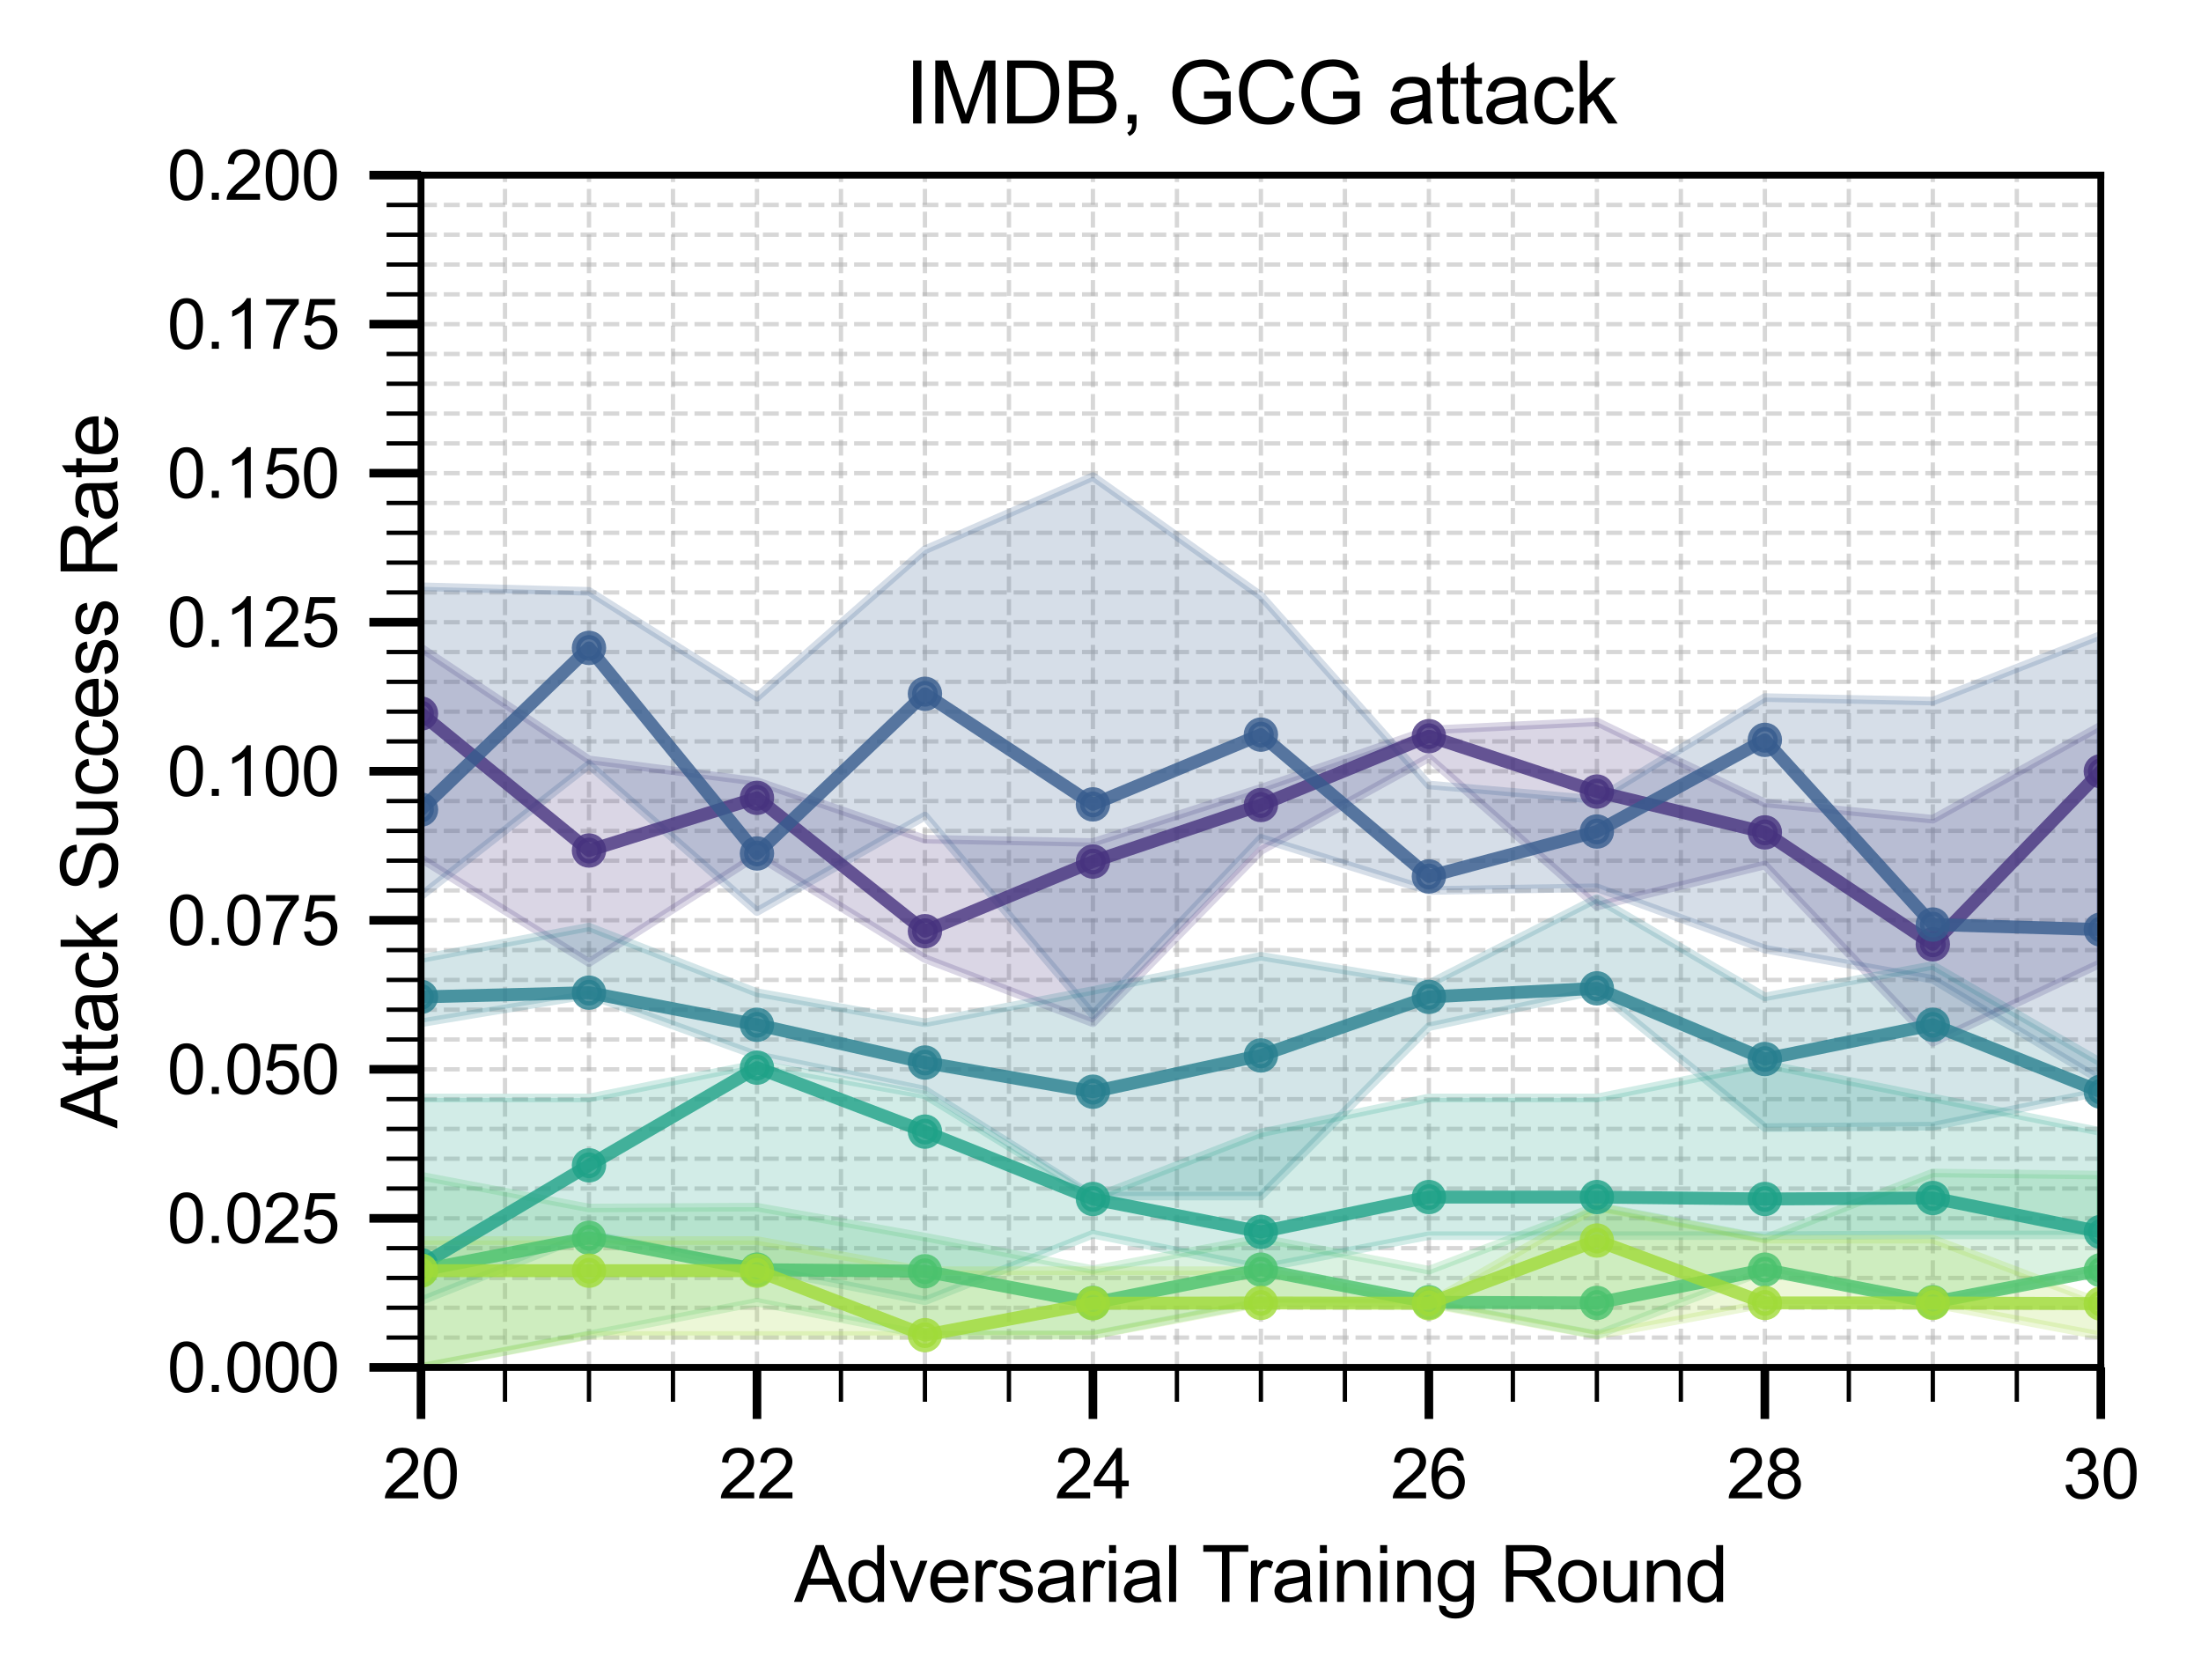 <?xml version="1.0" encoding="utf-8" standalone="no"?>
<!DOCTYPE svg PUBLIC "-//W3C//DTD SVG 1.1//EN"
  "http://www.w3.org/Graphics/SVG/1.1/DTD/svg11.dtd">
<svg xmlns:xlink="http://www.w3.org/1999/xlink" width="255.897pt" height="195.31pt" viewBox="0 0 255.897 195.31" xmlns="http://www.w3.org/2000/svg" version="1.1">
 <defs>
  <style type="text/css">*{stroke-linejoin: round; stroke-linecap: butt}</style>
 </defs>
 <g id="figure_1">
  <g id="patch_1">
   <path d="M 0 195.31 
L 255.897 195.31 
L 255.897 -0 
L 0 -0 
z
" style="fill: #ffffff"/>
  </g>
  <g id="axes_1">
   <g id="patch_2">
    <path d="M 48.948 158.958 
L 244.248 158.958 
L 244.248 20.358 
L 48.948 20.358 
z
" style="fill: #ffffff"/>
   </g>
   <g id="matplotlib.axis_1">
    <g id="xtick_1">
     <g id="line2d_1">
      <path d="M 48.948 158.958 
L 48.948 20.358 
" clip-path="url(#pd0b20b45f2)" style="fill: none; stroke-dasharray: 1.85,0.8; stroke-dashoffset: 0; stroke: #b0b0b0; stroke-opacity: 0.5; stroke-width: 0.5"/>
     </g>
     <g id="line2d_2">
      <defs>
       <path id="m868b7de811" d="M 0 0 
L 0 6 
" style="stroke: #000000"/>
      </defs>
      <g>
       <use xlink:href="#m868b7de811" x="48.948" y="158.958" style="stroke: #000000"/>
      </g>
     </g>
     <g id="text_1">
      <!-- 20 -->
      <g transform="translate(44.5 174.184) scale(0.08 -0.08)">
       <defs>
        <path id="ArialMT-32" d="M 3222 541 
L 3222 0 
L 194 0 
Q 188 203 259 391 
Q 375 700 629 1000 
Q 884 1300 1366 1694 
Q 2113 2306 2375 2664 
Q 2638 3022 2638 3341 
Q 2638 3675 2398 3904 
Q 2159 4134 1775 4134 
Q 1369 4134 1125 3890 
Q 881 3647 878 3216 
L 300 3275 
Q 359 3922 746 4261 
Q 1134 4600 1788 4600 
Q 2447 4600 2831 4234 
Q 3216 3869 3216 3328 
Q 3216 3053 3103 2787 
Q 2991 2522 2730 2228 
Q 2469 1934 1863 1422 
Q 1356 997 1212 845 
Q 1069 694 975 541 
L 3222 541 
z
" transform="scale(0.016)"/>
        <path id="ArialMT-30" d="M 266 2259 
Q 266 3072 433 3567 
Q 600 4063 929 4331 
Q 1259 4600 1759 4600 
Q 2128 4600 2406 4451 
Q 2684 4303 2865 4023 
Q 3047 3744 3150 3342 
Q 3253 2941 3253 2259 
Q 3253 1453 3087 958 
Q 2922 463 2592 192 
Q 2263 -78 1759 -78 
Q 1097 -78 719 397 
Q 266 969 266 2259 
z
M 844 2259 
Q 844 1131 1108 757 
Q 1372 384 1759 384 
Q 2147 384 2411 759 
Q 2675 1134 2675 2259 
Q 2675 3391 2411 3762 
Q 2147 4134 1753 4134 
Q 1366 4134 1134 3806 
Q 844 3388 844 2259 
z
" transform="scale(0.016)"/>
       </defs>
       <use xlink:href="#ArialMT-32"/>
       <use xlink:href="#ArialMT-30" x="55.615"/>
      </g>
     </g>
    </g>
    <g id="xtick_2">
     <g id="line2d_3">
      <path d="M 88.008 158.958 
L 88.008 20.358 
" clip-path="url(#pd0b20b45f2)" style="fill: none; stroke-dasharray: 1.85,0.8; stroke-dashoffset: 0; stroke: #b0b0b0; stroke-opacity: 0.5; stroke-width: 0.5"/>
     </g>
     <g id="line2d_4">
      <g>
       <use xlink:href="#m868b7de811" x="88.008" y="158.958" style="stroke: #000000"/>
      </g>
     </g>
     <g id="text_2">
      <!-- 22 -->
      <g transform="translate(83.56 174.184) scale(0.08 -0.08)">
       <use xlink:href="#ArialMT-32"/>
       <use xlink:href="#ArialMT-32" x="55.615"/>
      </g>
     </g>
    </g>
    <g id="xtick_3">
     <g id="line2d_5">
      <path d="M 127.068 158.958 
L 127.068 20.358 
" clip-path="url(#pd0b20b45f2)" style="fill: none; stroke-dasharray: 1.85,0.8; stroke-dashoffset: 0; stroke: #b0b0b0; stroke-opacity: 0.5; stroke-width: 0.5"/>
     </g>
     <g id="line2d_6">
      <g>
       <use xlink:href="#m868b7de811" x="127.068" y="158.958" style="stroke: #000000"/>
      </g>
     </g>
     <g id="text_3">
      <!-- 24 -->
      <g transform="translate(122.62 174.184) scale(0.08 -0.08)">
       <defs>
        <path id="ArialMT-34" d="M 2069 0 
L 2069 1097 
L 81 1097 
L 81 1613 
L 2172 4581 
L 2631 4581 
L 2631 1613 
L 3250 1613 
L 3250 1097 
L 2631 1097 
L 2631 0 
L 2069 0 
z
M 2069 1613 
L 2069 3678 
L 634 1613 
L 2069 1613 
z
" transform="scale(0.016)"/>
       </defs>
       <use xlink:href="#ArialMT-32"/>
       <use xlink:href="#ArialMT-34" x="55.615"/>
      </g>
     </g>
    </g>
    <g id="xtick_4">
     <g id="line2d_7">
      <path d="M 166.128 158.958 
L 166.128 20.358 
" clip-path="url(#pd0b20b45f2)" style="fill: none; stroke-dasharray: 1.85,0.8; stroke-dashoffset: 0; stroke: #b0b0b0; stroke-opacity: 0.5; stroke-width: 0.5"/>
     </g>
     <g id="line2d_8">
      <g>
       <use xlink:href="#m868b7de811" x="166.128" y="158.958" style="stroke: #000000"/>
      </g>
     </g>
     <g id="text_4">
      <!-- 26 -->
      <g transform="translate(161.68 174.184) scale(0.08 -0.08)">
       <defs>
        <path id="ArialMT-36" d="M 3184 3459 
L 2625 3416 
Q 2550 3747 2413 3897 
Q 2184 4138 1850 4138 
Q 1581 4138 1378 3988 
Q 1113 3794 959 3422 
Q 806 3050 800 2363 
Q 1003 2672 1297 2822 
Q 1591 2972 1913 2972 
Q 2475 2972 2870 2558 
Q 3266 2144 3266 1488 
Q 3266 1056 3080 686 
Q 2894 316 2569 119 
Q 2244 -78 1831 -78 
Q 1128 -78 684 439 
Q 241 956 241 2144 
Q 241 3472 731 4075 
Q 1159 4600 1884 4600 
Q 2425 4600 2770 4297 
Q 3116 3994 3184 3459 
z
M 888 1484 
Q 888 1194 1011 928 
Q 1134 663 1356 523 
Q 1578 384 1822 384 
Q 2178 384 2434 671 
Q 2691 959 2691 1453 
Q 2691 1928 2437 2201 
Q 2184 2475 1800 2475 
Q 1419 2475 1153 2201 
Q 888 1928 888 1484 
z
" transform="scale(0.016)"/>
       </defs>
       <use xlink:href="#ArialMT-32"/>
       <use xlink:href="#ArialMT-36" x="55.615"/>
      </g>
     </g>
    </g>
    <g id="xtick_5">
     <g id="line2d_9">
      <path d="M 205.188 158.958 
L 205.188 20.358 
" clip-path="url(#pd0b20b45f2)" style="fill: none; stroke-dasharray: 1.85,0.8; stroke-dashoffset: 0; stroke: #b0b0b0; stroke-opacity: 0.5; stroke-width: 0.5"/>
     </g>
     <g id="line2d_10">
      <g>
       <use xlink:href="#m868b7de811" x="205.188" y="158.958" style="stroke: #000000"/>
      </g>
     </g>
     <g id="text_5">
      <!-- 28 -->
      <g transform="translate(200.74 174.184) scale(0.08 -0.08)">
       <defs>
        <path id="ArialMT-38" d="M 1131 2484 
Q 781 2613 612 2850 
Q 444 3088 444 3419 
Q 444 3919 803 4259 
Q 1163 4600 1759 4600 
Q 2359 4600 2725 4251 
Q 3091 3903 3091 3403 
Q 3091 3084 2923 2848 
Q 2756 2613 2416 2484 
Q 2838 2347 3058 2040 
Q 3278 1734 3278 1309 
Q 3278 722 2862 322 
Q 2447 -78 1769 -78 
Q 1091 -78 675 323 
Q 259 725 259 1325 
Q 259 1772 486 2073 
Q 713 2375 1131 2484 
z
M 1019 3438 
Q 1019 3113 1228 2906 
Q 1438 2700 1772 2700 
Q 2097 2700 2305 2904 
Q 2513 3109 2513 3406 
Q 2513 3716 2298 3927 
Q 2084 4138 1766 4138 
Q 1444 4138 1231 3931 
Q 1019 3725 1019 3438 
z
M 838 1322 
Q 838 1081 952 856 
Q 1066 631 1291 507 
Q 1516 384 1775 384 
Q 2178 384 2440 643 
Q 2703 903 2703 1303 
Q 2703 1709 2433 1975 
Q 2163 2241 1756 2241 
Q 1359 2241 1098 1978 
Q 838 1716 838 1322 
z
" transform="scale(0.016)"/>
       </defs>
       <use xlink:href="#ArialMT-32"/>
       <use xlink:href="#ArialMT-38" x="55.615"/>
      </g>
     </g>
    </g>
    <g id="xtick_6">
     <g id="line2d_11">
      <path d="M 244.248 158.958 
L 244.248 20.358 
" clip-path="url(#pd0b20b45f2)" style="fill: none; stroke-dasharray: 1.85,0.8; stroke-dashoffset: 0; stroke: #b0b0b0; stroke-opacity: 0.5; stroke-width: 0.5"/>
     </g>
     <g id="line2d_12">
      <g>
       <use xlink:href="#m868b7de811" x="244.248" y="158.958" style="stroke: #000000"/>
      </g>
     </g>
     <g id="text_6">
      <!-- 30 -->
      <g transform="translate(239.8 174.184) scale(0.08 -0.08)">
       <defs>
        <path id="ArialMT-33" d="M 269 1209 
L 831 1284 
Q 928 806 1161 595 
Q 1394 384 1728 384 
Q 2125 384 2398 659 
Q 2672 934 2672 1341 
Q 2672 1728 2419 1979 
Q 2166 2231 1775 2231 
Q 1616 2231 1378 2169 
L 1441 2663 
Q 1497 2656 1531 2656 
Q 1891 2656 2178 2843 
Q 2466 3031 2466 3422 
Q 2466 3731 2256 3934 
Q 2047 4138 1716 4138 
Q 1388 4138 1169 3931 
Q 950 3725 888 3313 
L 325 3413 
Q 428 3978 793 4289 
Q 1159 4600 1703 4600 
Q 2078 4600 2393 4439 
Q 2709 4278 2876 4000 
Q 3044 3722 3044 3409 
Q 3044 3113 2884 2869 
Q 2725 2625 2413 2481 
Q 2819 2388 3044 2092 
Q 3269 1797 3269 1353 
Q 3269 753 2831 336 
Q 2394 -81 1725 -81 
Q 1122 -81 723 278 
Q 325 638 269 1209 
z
" transform="scale(0.016)"/>
       </defs>
       <use xlink:href="#ArialMT-33"/>
       <use xlink:href="#ArialMT-30" x="55.615"/>
      </g>
     </g>
    </g>
    <g id="xtick_7">
     <g id="line2d_13">
      <path d="M 58.713 158.958 
L 58.713 20.358 
" clip-path="url(#pd0b20b45f2)" style="fill: none; stroke-dasharray: 1.85,0.8; stroke-dashoffset: 0; stroke: #b0b0b0; stroke-opacity: 0.5; stroke-width: 0.5"/>
     </g>
     <g id="line2d_14">
      <defs>
       <path id="m9900f63c38" d="M 0 0 
L 0 4 
" style="stroke: #000000; stroke-width: 0.5"/>
      </defs>
      <g>
       <use xlink:href="#m9900f63c38" x="58.713" y="158.958" style="stroke: #000000; stroke-width: 0.5"/>
      </g>
     </g>
    </g>
    <g id="xtick_8">
     <g id="line2d_15">
      <path d="M 68.478 158.958 
L 68.478 20.358 
" clip-path="url(#pd0b20b45f2)" style="fill: none; stroke-dasharray: 1.85,0.8; stroke-dashoffset: 0; stroke: #b0b0b0; stroke-opacity: 0.5; stroke-width: 0.5"/>
     </g>
     <g id="line2d_16">
      <g>
       <use xlink:href="#m9900f63c38" x="68.478" y="158.958" style="stroke: #000000; stroke-width: 0.5"/>
      </g>
     </g>
    </g>
    <g id="xtick_9">
     <g id="line2d_17">
      <path d="M 78.243 158.958 
L 78.243 20.358 
" clip-path="url(#pd0b20b45f2)" style="fill: none; stroke-dasharray: 1.85,0.8; stroke-dashoffset: 0; stroke: #b0b0b0; stroke-opacity: 0.5; stroke-width: 0.5"/>
     </g>
     <g id="line2d_18">
      <g>
       <use xlink:href="#m9900f63c38" x="78.243" y="158.958" style="stroke: #000000; stroke-width: 0.5"/>
      </g>
     </g>
    </g>
    <g id="xtick_10">
     <g id="line2d_19">
      <path d="M 97.773 158.958 
L 97.773 20.358 
" clip-path="url(#pd0b20b45f2)" style="fill: none; stroke-dasharray: 1.85,0.8; stroke-dashoffset: 0; stroke: #b0b0b0; stroke-opacity: 0.5; stroke-width: 0.5"/>
     </g>
     <g id="line2d_20">
      <g>
       <use xlink:href="#m9900f63c38" x="97.773" y="158.958" style="stroke: #000000; stroke-width: 0.5"/>
      </g>
     </g>
    </g>
    <g id="xtick_11">
     <g id="line2d_21">
      <path d="M 107.538 158.958 
L 107.538 20.358 
" clip-path="url(#pd0b20b45f2)" style="fill: none; stroke-dasharray: 1.85,0.8; stroke-dashoffset: 0; stroke: #b0b0b0; stroke-opacity: 0.5; stroke-width: 0.5"/>
     </g>
     <g id="line2d_22">
      <g>
       <use xlink:href="#m9900f63c38" x="107.538" y="158.958" style="stroke: #000000; stroke-width: 0.5"/>
      </g>
     </g>
    </g>
    <g id="xtick_12">
     <g id="line2d_23">
      <path d="M 117.303 158.958 
L 117.303 20.358 
" clip-path="url(#pd0b20b45f2)" style="fill: none; stroke-dasharray: 1.85,0.8; stroke-dashoffset: 0; stroke: #b0b0b0; stroke-opacity: 0.5; stroke-width: 0.5"/>
     </g>
     <g id="line2d_24">
      <g>
       <use xlink:href="#m9900f63c38" x="117.303" y="158.958" style="stroke: #000000; stroke-width: 0.5"/>
      </g>
     </g>
    </g>
    <g id="xtick_13">
     <g id="line2d_25">
      <path d="M 136.833 158.958 
L 136.833 20.358 
" clip-path="url(#pd0b20b45f2)" style="fill: none; stroke-dasharray: 1.85,0.8; stroke-dashoffset: 0; stroke: #b0b0b0; stroke-opacity: 0.5; stroke-width: 0.5"/>
     </g>
     <g id="line2d_26">
      <g>
       <use xlink:href="#m9900f63c38" x="136.833" y="158.958" style="stroke: #000000; stroke-width: 0.5"/>
      </g>
     </g>
    </g>
    <g id="xtick_14">
     <g id="line2d_27">
      <path d="M 146.598 158.958 
L 146.598 20.358 
" clip-path="url(#pd0b20b45f2)" style="fill: none; stroke-dasharray: 1.85,0.8; stroke-dashoffset: 0; stroke: #b0b0b0; stroke-opacity: 0.5; stroke-width: 0.5"/>
     </g>
     <g id="line2d_28">
      <g>
       <use xlink:href="#m9900f63c38" x="146.598" y="158.958" style="stroke: #000000; stroke-width: 0.5"/>
      </g>
     </g>
    </g>
    <g id="xtick_15">
     <g id="line2d_29">
      <path d="M 156.363 158.958 
L 156.363 20.358 
" clip-path="url(#pd0b20b45f2)" style="fill: none; stroke-dasharray: 1.85,0.8; stroke-dashoffset: 0; stroke: #b0b0b0; stroke-opacity: 0.5; stroke-width: 0.5"/>
     </g>
     <g id="line2d_30">
      <g>
       <use xlink:href="#m9900f63c38" x="156.363" y="158.958" style="stroke: #000000; stroke-width: 0.5"/>
      </g>
     </g>
    </g>
    <g id="xtick_16">
     <g id="line2d_31">
      <path d="M 175.893 158.958 
L 175.893 20.358 
" clip-path="url(#pd0b20b45f2)" style="fill: none; stroke-dasharray: 1.85,0.8; stroke-dashoffset: 0; stroke: #b0b0b0; stroke-opacity: 0.5; stroke-width: 0.5"/>
     </g>
     <g id="line2d_32">
      <g>
       <use xlink:href="#m9900f63c38" x="175.893" y="158.958" style="stroke: #000000; stroke-width: 0.5"/>
      </g>
     </g>
    </g>
    <g id="xtick_17">
     <g id="line2d_33">
      <path d="M 185.658 158.958 
L 185.658 20.358 
" clip-path="url(#pd0b20b45f2)" style="fill: none; stroke-dasharray: 1.85,0.8; stroke-dashoffset: 0; stroke: #b0b0b0; stroke-opacity: 0.5; stroke-width: 0.5"/>
     </g>
     <g id="line2d_34">
      <g>
       <use xlink:href="#m9900f63c38" x="185.658" y="158.958" style="stroke: #000000; stroke-width: 0.5"/>
      </g>
     </g>
    </g>
    <g id="xtick_18">
     <g id="line2d_35">
      <path d="M 195.423 158.958 
L 195.423 20.358 
" clip-path="url(#pd0b20b45f2)" style="fill: none; stroke-dasharray: 1.85,0.8; stroke-dashoffset: 0; stroke: #b0b0b0; stroke-opacity: 0.5; stroke-width: 0.5"/>
     </g>
     <g id="line2d_36">
      <g>
       <use xlink:href="#m9900f63c38" x="195.423" y="158.958" style="stroke: #000000; stroke-width: 0.5"/>
      </g>
     </g>
    </g>
    <g id="xtick_19">
     <g id="line2d_37">
      <path d="M 214.953 158.958 
L 214.953 20.358 
" clip-path="url(#pd0b20b45f2)" style="fill: none; stroke-dasharray: 1.85,0.8; stroke-dashoffset: 0; stroke: #b0b0b0; stroke-opacity: 0.5; stroke-width: 0.5"/>
     </g>
     <g id="line2d_38">
      <g>
       <use xlink:href="#m9900f63c38" x="214.953" y="158.958" style="stroke: #000000; stroke-width: 0.5"/>
      </g>
     </g>
    </g>
    <g id="xtick_20">
     <g id="line2d_39">
      <path d="M 224.718 158.958 
L 224.718 20.358 
" clip-path="url(#pd0b20b45f2)" style="fill: none; stroke-dasharray: 1.85,0.8; stroke-dashoffset: 0; stroke: #b0b0b0; stroke-opacity: 0.5; stroke-width: 0.5"/>
     </g>
     <g id="line2d_40">
      <g>
       <use xlink:href="#m9900f63c38" x="224.718" y="158.958" style="stroke: #000000; stroke-width: 0.5"/>
      </g>
     </g>
    </g>
    <g id="xtick_21">
     <g id="line2d_41">
      <path d="M 234.483 158.958 
L 234.483 20.358 
" clip-path="url(#pd0b20b45f2)" style="fill: none; stroke-dasharray: 1.85,0.8; stroke-dashoffset: 0; stroke: #b0b0b0; stroke-opacity: 0.5; stroke-width: 0.5"/>
     </g>
     <g id="line2d_42">
      <g>
       <use xlink:href="#m9900f63c38" x="234.483" y="158.958" style="stroke: #000000; stroke-width: 0.5"/>
      </g>
     </g>
    </g>
    <g id="text_7">
     <!-- Adversarial Training Round -->
     <g transform="translate(92.322 186.216) scale(0.09 -0.09)">
      <defs>
       <path id="ArialMT-41" d="M -9 0 
L 1750 4581 
L 2403 4581 
L 4278 0 
L 3588 0 
L 3053 1388 
L 1138 1388 
L 634 0 
L -9 0 
z
M 1313 1881 
L 2866 1881 
L 2388 3150 
Q 2169 3728 2063 4100 
Q 1975 3659 1816 3225 
L 1313 1881 
z
" transform="scale(0.016)"/>
       <path id="ArialMT-64" d="M 2575 0 
L 2575 419 
Q 2259 -75 1647 -75 
Q 1250 -75 917 144 
Q 584 363 401 755 
Q 219 1147 219 1656 
Q 219 2153 384 2558 
Q 550 2963 881 3178 
Q 1213 3394 1622 3394 
Q 1922 3394 2156 3267 
Q 2391 3141 2538 2938 
L 2538 4581 
L 3097 4581 
L 3097 0 
L 2575 0 
z
M 797 1656 
Q 797 1019 1065 703 
Q 1334 388 1700 388 
Q 2069 388 2326 689 
Q 2584 991 2584 1609 
Q 2584 2291 2321 2609 
Q 2059 2928 1675 2928 
Q 1300 2928 1048 2622 
Q 797 2316 797 1656 
z
" transform="scale(0.016)"/>
       <path id="ArialMT-76" d="M 1344 0 
L 81 3319 
L 675 3319 
L 1388 1331 
Q 1503 1009 1600 663 
Q 1675 925 1809 1294 
L 2547 3319 
L 3125 3319 
L 1869 0 
L 1344 0 
z
" transform="scale(0.016)"/>
       <path id="ArialMT-65" d="M 2694 1069 
L 3275 997 
Q 3138 488 2766 206 
Q 2394 -75 1816 -75 
Q 1088 -75 661 373 
Q 234 822 234 1631 
Q 234 2469 665 2931 
Q 1097 3394 1784 3394 
Q 2450 3394 2872 2941 
Q 3294 2488 3294 1666 
Q 3294 1616 3291 1516 
L 816 1516 
Q 847 969 1125 678 
Q 1403 388 1819 388 
Q 2128 388 2347 550 
Q 2566 713 2694 1069 
z
M 847 1978 
L 2700 1978 
Q 2663 2397 2488 2606 
Q 2219 2931 1791 2931 
Q 1403 2931 1139 2672 
Q 875 2413 847 1978 
z
" transform="scale(0.016)"/>
       <path id="ArialMT-72" d="M 416 0 
L 416 3319 
L 922 3319 
L 922 2816 
Q 1116 3169 1280 3281 
Q 1444 3394 1641 3394 
Q 1925 3394 2219 3213 
L 2025 2691 
Q 1819 2813 1613 2813 
Q 1428 2813 1281 2702 
Q 1134 2591 1072 2394 
Q 978 2094 978 1738 
L 978 0 
L 416 0 
z
" transform="scale(0.016)"/>
       <path id="ArialMT-73" d="M 197 991 
L 753 1078 
Q 800 744 1014 566 
Q 1228 388 1613 388 
Q 2000 388 2187 545 
Q 2375 703 2375 916 
Q 2375 1106 2209 1216 
Q 2094 1291 1634 1406 
Q 1016 1563 777 1677 
Q 538 1791 414 1992 
Q 291 2194 291 2438 
Q 291 2659 392 2848 
Q 494 3038 669 3163 
Q 800 3259 1026 3326 
Q 1253 3394 1513 3394 
Q 1903 3394 2198 3281 
Q 2494 3169 2634 2976 
Q 2775 2784 2828 2463 
L 2278 2388 
Q 2241 2644 2061 2787 
Q 1881 2931 1553 2931 
Q 1166 2931 1000 2803 
Q 834 2675 834 2503 
Q 834 2394 903 2306 
Q 972 2216 1119 2156 
Q 1203 2125 1616 2013 
Q 2213 1853 2448 1751 
Q 2684 1650 2818 1456 
Q 2953 1263 2953 975 
Q 2953 694 2789 445 
Q 2625 197 2315 61 
Q 2006 -75 1616 -75 
Q 969 -75 630 194 
Q 291 463 197 991 
z
" transform="scale(0.016)"/>
       <path id="ArialMT-61" d="M 2588 409 
Q 2275 144 1986 34 
Q 1697 -75 1366 -75 
Q 819 -75 525 192 
Q 231 459 231 875 
Q 231 1119 342 1320 
Q 453 1522 633 1644 
Q 813 1766 1038 1828 
Q 1203 1872 1538 1913 
Q 2219 1994 2541 2106 
Q 2544 2222 2544 2253 
Q 2544 2597 2384 2738 
Q 2169 2928 1744 2928 
Q 1347 2928 1158 2789 
Q 969 2650 878 2297 
L 328 2372 
Q 403 2725 575 2942 
Q 747 3159 1072 3276 
Q 1397 3394 1825 3394 
Q 2250 3394 2515 3294 
Q 2781 3194 2906 3042 
Q 3031 2891 3081 2659 
Q 3109 2516 3109 2141 
L 3109 1391 
Q 3109 606 3145 398 
Q 3181 191 3288 0 
L 2700 0 
Q 2613 175 2588 409 
z
M 2541 1666 
Q 2234 1541 1622 1453 
Q 1275 1403 1131 1340 
Q 988 1278 909 1158 
Q 831 1038 831 891 
Q 831 666 1001 516 
Q 1172 366 1500 366 
Q 1825 366 2078 508 
Q 2331 650 2450 897 
Q 2541 1088 2541 1459 
L 2541 1666 
z
" transform="scale(0.016)"/>
       <path id="ArialMT-69" d="M 425 3934 
L 425 4581 
L 988 4581 
L 988 3934 
L 425 3934 
z
M 425 0 
L 425 3319 
L 988 3319 
L 988 0 
L 425 0 
z
" transform="scale(0.016)"/>
       <path id="ArialMT-6c" d="M 409 0 
L 409 4581 
L 972 4581 
L 972 0 
L 409 0 
z
" transform="scale(0.016)"/>
       <path id="ArialMT-20" transform="scale(0.016)"/>
       <path id="ArialMT-54" d="M 1659 0 
L 1659 4041 
L 150 4041 
L 150 4581 
L 3781 4581 
L 3781 4041 
L 2266 4041 
L 2266 0 
L 1659 0 
z
" transform="scale(0.016)"/>
       <path id="ArialMT-6e" d="M 422 0 
L 422 3319 
L 928 3319 
L 928 2847 
Q 1294 3394 1984 3394 
Q 2284 3394 2536 3286 
Q 2788 3178 2913 3003 
Q 3038 2828 3088 2588 
Q 3119 2431 3119 2041 
L 3119 0 
L 2556 0 
L 2556 2019 
Q 2556 2363 2490 2533 
Q 2425 2703 2258 2804 
Q 2091 2906 1866 2906 
Q 1506 2906 1245 2678 
Q 984 2450 984 1813 
L 984 0 
L 422 0 
z
" transform="scale(0.016)"/>
       <path id="ArialMT-67" d="M 319 -275 
L 866 -356 
Q 900 -609 1056 -725 
Q 1266 -881 1628 -881 
Q 2019 -881 2231 -725 
Q 2444 -569 2519 -288 
Q 2563 -116 2559 434 
Q 2191 0 1641 0 
Q 956 0 581 494 
Q 206 988 206 1678 
Q 206 2153 378 2554 
Q 550 2956 876 3175 
Q 1203 3394 1644 3394 
Q 2231 3394 2613 2919 
L 2613 3319 
L 3131 3319 
L 3131 450 
Q 3131 -325 2973 -648 
Q 2816 -972 2473 -1159 
Q 2131 -1347 1631 -1347 
Q 1038 -1347 672 -1080 
Q 306 -813 319 -275 
z
M 784 1719 
Q 784 1066 1043 766 
Q 1303 466 1694 466 
Q 2081 466 2343 764 
Q 2606 1063 2606 1700 
Q 2606 2309 2336 2618 
Q 2066 2928 1684 2928 
Q 1309 2928 1046 2623 
Q 784 2319 784 1719 
z
" transform="scale(0.016)"/>
       <path id="ArialMT-52" d="M 503 0 
L 503 4581 
L 2534 4581 
Q 3147 4581 3465 4457 
Q 3784 4334 3975 4021 
Q 4166 3709 4166 3331 
Q 4166 2844 3850 2509 
Q 3534 2175 2875 2084 
Q 3116 1969 3241 1856 
Q 3506 1613 3744 1247 
L 4541 0 
L 3778 0 
L 3172 953 
Q 2906 1366 2734 1584 
Q 2563 1803 2427 1890 
Q 2291 1978 2150 2013 
Q 2047 2034 1813 2034 
L 1109 2034 
L 1109 0 
L 503 0 
z
M 1109 2559 
L 2413 2559 
Q 2828 2559 3062 2645 
Q 3297 2731 3419 2920 
Q 3541 3109 3541 3331 
Q 3541 3656 3305 3865 
Q 3069 4075 2559 4075 
L 1109 4075 
L 1109 2559 
z
" transform="scale(0.016)"/>
       <path id="ArialMT-6f" d="M 213 1659 
Q 213 2581 725 3025 
Q 1153 3394 1769 3394 
Q 2453 3394 2887 2945 
Q 3322 2497 3322 1706 
Q 3322 1066 3130 698 
Q 2938 331 2570 128 
Q 2203 -75 1769 -75 
Q 1072 -75 642 372 
Q 213 819 213 1659 
z
M 791 1659 
Q 791 1022 1069 705 
Q 1347 388 1769 388 
Q 2188 388 2466 706 
Q 2744 1025 2744 1678 
Q 2744 2294 2464 2611 
Q 2184 2928 1769 2928 
Q 1347 2928 1069 2612 
Q 791 2297 791 1659 
z
" transform="scale(0.016)"/>
       <path id="ArialMT-75" d="M 2597 0 
L 2597 488 
Q 2209 -75 1544 -75 
Q 1250 -75 995 37 
Q 741 150 617 320 
Q 494 491 444 738 
Q 409 903 409 1263 
L 409 3319 
L 972 3319 
L 972 1478 
Q 972 1038 1006 884 
Q 1059 663 1231 536 
Q 1403 409 1656 409 
Q 1909 409 2131 539 
Q 2353 669 2445 892 
Q 2538 1116 2538 1541 
L 2538 3319 
L 3100 3319 
L 3100 0 
L 2597 0 
z
" transform="scale(0.016)"/>
      </defs>
      <use xlink:href="#ArialMT-41"/>
      <use xlink:href="#ArialMT-64" x="66.699"/>
      <use xlink:href="#ArialMT-76" x="122.314"/>
      <use xlink:href="#ArialMT-65" x="172.314"/>
      <use xlink:href="#ArialMT-72" x="227.93"/>
      <use xlink:href="#ArialMT-73" x="261.23"/>
      <use xlink:href="#ArialMT-61" x="311.23"/>
      <use xlink:href="#ArialMT-72" x="366.846"/>
      <use xlink:href="#ArialMT-69" x="400.146"/>
      <use xlink:href="#ArialMT-61" x="422.363"/>
      <use xlink:href="#ArialMT-6c" x="477.979"/>
      <use xlink:href="#ArialMT-20" x="500.195"/>
      <use xlink:href="#ArialMT-54" x="526.229"/>
      <use xlink:href="#ArialMT-72" x="583.562"/>
      <use xlink:href="#ArialMT-61" x="616.863"/>
      <use xlink:href="#ArialMT-69" x="672.479"/>
      <use xlink:href="#ArialMT-6e" x="694.695"/>
      <use xlink:href="#ArialMT-69" x="750.311"/>
      <use xlink:href="#ArialMT-6e" x="772.527"/>
      <use xlink:href="#ArialMT-67" x="828.143"/>
      <use xlink:href="#ArialMT-20" x="883.758"/>
      <use xlink:href="#ArialMT-52" x="911.541"/>
      <use xlink:href="#ArialMT-6f" x="983.758"/>
      <use xlink:href="#ArialMT-75" x="1039.373"/>
      <use xlink:href="#ArialMT-6e" x="1094.988"/>
      <use xlink:href="#ArialMT-64" x="1150.604"/>
     </g>
    </g>
   </g>
   <g id="matplotlib.axis_2">
    <g id="ytick_1">
     <g id="line2d_43">
      <path d="M 48.948 158.958 
L 244.248 158.958 
" clip-path="url(#pd0b20b45f2)" style="fill: none; stroke-dasharray: 1.85,0.8; stroke-dashoffset: 0; stroke: #b0b0b0; stroke-opacity: 0.5; stroke-width: 0.5"/>
     </g>
     <g id="line2d_44">
      <defs>
       <path id="me63ed526d5" d="M 0 0 
L -6 0 
" style="stroke: #000000"/>
      </defs>
      <g>
       <use xlink:href="#me63ed526d5" x="48.948" y="158.958" style="stroke: #000000"/>
      </g>
     </g>
     <g id="text_8">
      <!-- 0.000 -->
      <g transform="translate(19.431 161.821) scale(0.08 -0.08)">
       <defs>
        <path id="ArialMT-2e" d="M 581 0 
L 581 641 
L 1222 641 
L 1222 0 
L 581 0 
z
" transform="scale(0.016)"/>
       </defs>
       <use xlink:href="#ArialMT-30"/>
       <use xlink:href="#ArialMT-2e" x="55.615"/>
       <use xlink:href="#ArialMT-30" x="83.398"/>
       <use xlink:href="#ArialMT-30" x="139.014"/>
       <use xlink:href="#ArialMT-30" x="194.629"/>
      </g>
     </g>
    </g>
    <g id="ytick_2">
     <g id="line2d_45">
      <path d="M 48.948 141.633 
L 244.248 141.633 
" clip-path="url(#pd0b20b45f2)" style="fill: none; stroke-dasharray: 1.85,0.8; stroke-dashoffset: 0; stroke: #b0b0b0; stroke-opacity: 0.5; stroke-width: 0.5"/>
     </g>
     <g id="line2d_46">
      <g>
       <use xlink:href="#me63ed526d5" x="48.948" y="141.633" style="stroke: #000000"/>
      </g>
     </g>
     <g id="text_9">
      <!-- 0.025 -->
      <g transform="translate(19.431 144.496) scale(0.08 -0.08)">
       <defs>
        <path id="ArialMT-35" d="M 266 1200 
L 856 1250 
Q 922 819 1161 601 
Q 1400 384 1738 384 
Q 2144 384 2425 690 
Q 2706 997 2706 1503 
Q 2706 1984 2436 2262 
Q 2166 2541 1728 2541 
Q 1456 2541 1237 2417 
Q 1019 2294 894 2097 
L 366 2166 
L 809 4519 
L 3088 4519 
L 3088 3981 
L 1259 3981 
L 1013 2750 
Q 1425 3038 1878 3038 
Q 2478 3038 2890 2622 
Q 3303 2206 3303 1553 
Q 3303 931 2941 478 
Q 2500 -78 1738 -78 
Q 1113 -78 717 272 
Q 322 622 266 1200 
z
" transform="scale(0.016)"/>
       </defs>
       <use xlink:href="#ArialMT-30"/>
       <use xlink:href="#ArialMT-2e" x="55.615"/>
       <use xlink:href="#ArialMT-30" x="83.398"/>
       <use xlink:href="#ArialMT-32" x="139.014"/>
       <use xlink:href="#ArialMT-35" x="194.629"/>
      </g>
     </g>
    </g>
    <g id="ytick_3">
     <g id="line2d_47">
      <path d="M 48.948 124.308 
L 244.248 124.308 
" clip-path="url(#pd0b20b45f2)" style="fill: none; stroke-dasharray: 1.85,0.8; stroke-dashoffset: 0; stroke: #b0b0b0; stroke-opacity: 0.5; stroke-width: 0.5"/>
     </g>
     <g id="line2d_48">
      <g>
       <use xlink:href="#me63ed526d5" x="48.948" y="124.308" style="stroke: #000000"/>
      </g>
     </g>
     <g id="text_10">
      <!-- 0.050 -->
      <g transform="translate(19.431 127.171) scale(0.08 -0.08)">
       <use xlink:href="#ArialMT-30"/>
       <use xlink:href="#ArialMT-2e" x="55.615"/>
       <use xlink:href="#ArialMT-30" x="83.398"/>
       <use xlink:href="#ArialMT-35" x="139.014"/>
       <use xlink:href="#ArialMT-30" x="194.629"/>
      </g>
     </g>
    </g>
    <g id="ytick_4">
     <g id="line2d_49">
      <path d="M 48.948 106.983 
L 244.248 106.983 
" clip-path="url(#pd0b20b45f2)" style="fill: none; stroke-dasharray: 1.85,0.8; stroke-dashoffset: 0; stroke: #b0b0b0; stroke-opacity: 0.5; stroke-width: 0.5"/>
     </g>
     <g id="line2d_50">
      <g>
       <use xlink:href="#me63ed526d5" x="48.948" y="106.983" style="stroke: #000000"/>
      </g>
     </g>
     <g id="text_11">
      <!-- 0.075 -->
      <g transform="translate(19.431 109.846) scale(0.08 -0.08)">
       <defs>
        <path id="ArialMT-37" d="M 303 3981 
L 303 4522 
L 3269 4522 
L 3269 4084 
Q 2831 3619 2401 2847 
Q 1972 2075 1738 1259 
Q 1569 684 1522 0 
L 944 0 
Q 953 541 1156 1306 
Q 1359 2072 1739 2783 
Q 2119 3494 2547 3981 
L 303 3981 
z
" transform="scale(0.016)"/>
       </defs>
       <use xlink:href="#ArialMT-30"/>
       <use xlink:href="#ArialMT-2e" x="55.615"/>
       <use xlink:href="#ArialMT-30" x="83.398"/>
       <use xlink:href="#ArialMT-37" x="139.014"/>
       <use xlink:href="#ArialMT-35" x="194.629"/>
      </g>
     </g>
    </g>
    <g id="ytick_5">
     <g id="line2d_51">
      <path d="M 48.948 89.658 
L 244.248 89.658 
" clip-path="url(#pd0b20b45f2)" style="fill: none; stroke-dasharray: 1.85,0.8; stroke-dashoffset: 0; stroke: #b0b0b0; stroke-opacity: 0.5; stroke-width: 0.5"/>
     </g>
     <g id="line2d_52">
      <g>
       <use xlink:href="#me63ed526d5" x="48.948" y="89.658" style="stroke: #000000"/>
      </g>
     </g>
     <g id="text_12">
      <!-- 0.100 -->
      <g transform="translate(19.431 92.521) scale(0.08 -0.08)">
       <defs>
        <path id="ArialMT-31" d="M 2384 0 
L 1822 0 
L 1822 3584 
Q 1619 3391 1289 3197 
Q 959 3003 697 2906 
L 697 3450 
Q 1169 3672 1522 3987 
Q 1875 4303 2022 4600 
L 2384 4600 
L 2384 0 
z
" transform="scale(0.016)"/>
       </defs>
       <use xlink:href="#ArialMT-30"/>
       <use xlink:href="#ArialMT-2e" x="55.615"/>
       <use xlink:href="#ArialMT-31" x="83.398"/>
       <use xlink:href="#ArialMT-30" x="139.014"/>
       <use xlink:href="#ArialMT-30" x="194.629"/>
      </g>
     </g>
    </g>
    <g id="ytick_6">
     <g id="line2d_53">
      <path d="M 48.948 72.333 
L 244.248 72.333 
" clip-path="url(#pd0b20b45f2)" style="fill: none; stroke-dasharray: 1.85,0.8; stroke-dashoffset: 0; stroke: #b0b0b0; stroke-opacity: 0.5; stroke-width: 0.5"/>
     </g>
     <g id="line2d_54">
      <g>
       <use xlink:href="#me63ed526d5" x="48.948" y="72.333" style="stroke: #000000"/>
      </g>
     </g>
     <g id="text_13">
      <!-- 0.125 -->
      <g transform="translate(19.431 75.196) scale(0.08 -0.08)">
       <use xlink:href="#ArialMT-30"/>
       <use xlink:href="#ArialMT-2e" x="55.615"/>
       <use xlink:href="#ArialMT-31" x="83.398"/>
       <use xlink:href="#ArialMT-32" x="139.014"/>
       <use xlink:href="#ArialMT-35" x="194.629"/>
      </g>
     </g>
    </g>
    <g id="ytick_7">
     <g id="line2d_55">
      <path d="M 48.948 55.008 
L 244.248 55.008 
" clip-path="url(#pd0b20b45f2)" style="fill: none; stroke-dasharray: 1.85,0.8; stroke-dashoffset: 0; stroke: #b0b0b0; stroke-opacity: 0.5; stroke-width: 0.5"/>
     </g>
     <g id="line2d_56">
      <g>
       <use xlink:href="#me63ed526d5" x="48.948" y="55.008" style="stroke: #000000"/>
      </g>
     </g>
     <g id="text_14">
      <!-- 0.150 -->
      <g transform="translate(19.431 57.871) scale(0.08 -0.08)">
       <use xlink:href="#ArialMT-30"/>
       <use xlink:href="#ArialMT-2e" x="55.615"/>
       <use xlink:href="#ArialMT-31" x="83.398"/>
       <use xlink:href="#ArialMT-35" x="139.014"/>
       <use xlink:href="#ArialMT-30" x="194.629"/>
      </g>
     </g>
    </g>
    <g id="ytick_8">
     <g id="line2d_57">
      <path d="M 48.948 37.683 
L 244.248 37.683 
" clip-path="url(#pd0b20b45f2)" style="fill: none; stroke-dasharray: 1.85,0.8; stroke-dashoffset: 0; stroke: #b0b0b0; stroke-opacity: 0.5; stroke-width: 0.5"/>
     </g>
     <g id="line2d_58">
      <g>
       <use xlink:href="#me63ed526d5" x="48.948" y="37.683" style="stroke: #000000"/>
      </g>
     </g>
     <g id="text_15">
      <!-- 0.175 -->
      <g transform="translate(19.431 40.546) scale(0.08 -0.08)">
       <use xlink:href="#ArialMT-30"/>
       <use xlink:href="#ArialMT-2e" x="55.615"/>
       <use xlink:href="#ArialMT-31" x="83.398"/>
       <use xlink:href="#ArialMT-37" x="139.014"/>
       <use xlink:href="#ArialMT-35" x="194.629"/>
      </g>
     </g>
    </g>
    <g id="ytick_9">
     <g id="line2d_59">
      <path d="M 48.948 20.358 
L 244.248 20.358 
" clip-path="url(#pd0b20b45f2)" style="fill: none; stroke-dasharray: 1.85,0.8; stroke-dashoffset: 0; stroke: #b0b0b0; stroke-opacity: 0.5; stroke-width: 0.5"/>
     </g>
     <g id="line2d_60">
      <g>
       <use xlink:href="#me63ed526d5" x="48.948" y="20.358" style="stroke: #000000"/>
      </g>
     </g>
     <g id="text_16">
      <!-- 0.200 -->
      <g transform="translate(19.431 23.221) scale(0.08 -0.08)">
       <use xlink:href="#ArialMT-30"/>
       <use xlink:href="#ArialMT-2e" x="55.615"/>
       <use xlink:href="#ArialMT-32" x="83.398"/>
       <use xlink:href="#ArialMT-30" x="139.014"/>
       <use xlink:href="#ArialMT-30" x="194.629"/>
      </g>
     </g>
    </g>
    <g id="ytick_10">
     <g id="line2d_61">
      <path d="M 48.948 155.493 
L 244.248 155.493 
" clip-path="url(#pd0b20b45f2)" style="fill: none; stroke-dasharray: 1.85,0.8; stroke-dashoffset: 0; stroke: #b0b0b0; stroke-opacity: 0.5; stroke-width: 0.5"/>
     </g>
     <g id="line2d_62">
      <defs>
       <path id="m6895a0e401" d="M 0 0 
L -4 0 
" style="stroke: #000000; stroke-width: 0.5"/>
      </defs>
      <g>
       <use xlink:href="#m6895a0e401" x="48.948" y="155.493" style="stroke: #000000; stroke-width: 0.5"/>
      </g>
     </g>
    </g>
    <g id="ytick_11">
     <g id="line2d_63">
      <path d="M 48.948 152.028 
L 244.248 152.028 
" clip-path="url(#pd0b20b45f2)" style="fill: none; stroke-dasharray: 1.85,0.8; stroke-dashoffset: 0; stroke: #b0b0b0; stroke-opacity: 0.5; stroke-width: 0.5"/>
     </g>
     <g id="line2d_64">
      <g>
       <use xlink:href="#m6895a0e401" x="48.948" y="152.028" style="stroke: #000000; stroke-width: 0.5"/>
      </g>
     </g>
    </g>
    <g id="ytick_12">
     <g id="line2d_65">
      <path d="M 48.948 148.563 
L 244.248 148.563 
" clip-path="url(#pd0b20b45f2)" style="fill: none; stroke-dasharray: 1.85,0.8; stroke-dashoffset: 0; stroke: #b0b0b0; stroke-opacity: 0.5; stroke-width: 0.5"/>
     </g>
     <g id="line2d_66">
      <g>
       <use xlink:href="#m6895a0e401" x="48.948" y="148.563" style="stroke: #000000; stroke-width: 0.5"/>
      </g>
     </g>
    </g>
    <g id="ytick_13">
     <g id="line2d_67">
      <path d="M 48.948 145.098 
L 244.248 145.098 
" clip-path="url(#pd0b20b45f2)" style="fill: none; stroke-dasharray: 1.85,0.8; stroke-dashoffset: 0; stroke: #b0b0b0; stroke-opacity: 0.5; stroke-width: 0.5"/>
     </g>
     <g id="line2d_68">
      <g>
       <use xlink:href="#m6895a0e401" x="48.948" y="145.098" style="stroke: #000000; stroke-width: 0.5"/>
      </g>
     </g>
    </g>
    <g id="ytick_14">
     <g id="line2d_69">
      <path d="M 48.948 138.168 
L 244.248 138.168 
" clip-path="url(#pd0b20b45f2)" style="fill: none; stroke-dasharray: 1.85,0.8; stroke-dashoffset: 0; stroke: #b0b0b0; stroke-opacity: 0.5; stroke-width: 0.5"/>
     </g>
     <g id="line2d_70">
      <g>
       <use xlink:href="#m6895a0e401" x="48.948" y="138.168" style="stroke: #000000; stroke-width: 0.5"/>
      </g>
     </g>
    </g>
    <g id="ytick_15">
     <g id="line2d_71">
      <path d="M 48.948 134.703 
L 244.248 134.703 
" clip-path="url(#pd0b20b45f2)" style="fill: none; stroke-dasharray: 1.85,0.8; stroke-dashoffset: 0; stroke: #b0b0b0; stroke-opacity: 0.5; stroke-width: 0.5"/>
     </g>
     <g id="line2d_72">
      <g>
       <use xlink:href="#m6895a0e401" x="48.948" y="134.703" style="stroke: #000000; stroke-width: 0.5"/>
      </g>
     </g>
    </g>
    <g id="ytick_16">
     <g id="line2d_73">
      <path d="M 48.948 131.238 
L 244.248 131.238 
" clip-path="url(#pd0b20b45f2)" style="fill: none; stroke-dasharray: 1.85,0.8; stroke-dashoffset: 0; stroke: #b0b0b0; stroke-opacity: 0.5; stroke-width: 0.5"/>
     </g>
     <g id="line2d_74">
      <g>
       <use xlink:href="#m6895a0e401" x="48.948" y="131.238" style="stroke: #000000; stroke-width: 0.5"/>
      </g>
     </g>
    </g>
    <g id="ytick_17">
     <g id="line2d_75">
      <path d="M 48.948 127.773 
L 244.248 127.773 
" clip-path="url(#pd0b20b45f2)" style="fill: none; stroke-dasharray: 1.85,0.8; stroke-dashoffset: 0; stroke: #b0b0b0; stroke-opacity: 0.5; stroke-width: 0.5"/>
     </g>
     <g id="line2d_76">
      <g>
       <use xlink:href="#m6895a0e401" x="48.948" y="127.773" style="stroke: #000000; stroke-width: 0.5"/>
      </g>
     </g>
    </g>
    <g id="ytick_18">
     <g id="line2d_77">
      <path d="M 48.948 120.843 
L 244.248 120.843 
" clip-path="url(#pd0b20b45f2)" style="fill: none; stroke-dasharray: 1.85,0.8; stroke-dashoffset: 0; stroke: #b0b0b0; stroke-opacity: 0.5; stroke-width: 0.5"/>
     </g>
     <g id="line2d_78">
      <g>
       <use xlink:href="#m6895a0e401" x="48.948" y="120.843" style="stroke: #000000; stroke-width: 0.5"/>
      </g>
     </g>
    </g>
    <g id="ytick_19">
     <g id="line2d_79">
      <path d="M 48.948 117.378 
L 244.248 117.378 
" clip-path="url(#pd0b20b45f2)" style="fill: none; stroke-dasharray: 1.85,0.8; stroke-dashoffset: 0; stroke: #b0b0b0; stroke-opacity: 0.5; stroke-width: 0.5"/>
     </g>
     <g id="line2d_80">
      <g>
       <use xlink:href="#m6895a0e401" x="48.948" y="117.378" style="stroke: #000000; stroke-width: 0.5"/>
      </g>
     </g>
    </g>
    <g id="ytick_20">
     <g id="line2d_81">
      <path d="M 48.948 113.913 
L 244.248 113.913 
" clip-path="url(#pd0b20b45f2)" style="fill: none; stroke-dasharray: 1.85,0.8; stroke-dashoffset: 0; stroke: #b0b0b0; stroke-opacity: 0.5; stroke-width: 0.5"/>
     </g>
     <g id="line2d_82">
      <g>
       <use xlink:href="#m6895a0e401" x="48.948" y="113.913" style="stroke: #000000; stroke-width: 0.5"/>
      </g>
     </g>
    </g>
    <g id="ytick_21">
     <g id="line2d_83">
      <path d="M 48.948 110.448 
L 244.248 110.448 
" clip-path="url(#pd0b20b45f2)" style="fill: none; stroke-dasharray: 1.85,0.8; stroke-dashoffset: 0; stroke: #b0b0b0; stroke-opacity: 0.5; stroke-width: 0.5"/>
     </g>
     <g id="line2d_84">
      <g>
       <use xlink:href="#m6895a0e401" x="48.948" y="110.448" style="stroke: #000000; stroke-width: 0.5"/>
      </g>
     </g>
    </g>
    <g id="ytick_22">
     <g id="line2d_85">
      <path d="M 48.948 103.518 
L 244.248 103.518 
" clip-path="url(#pd0b20b45f2)" style="fill: none; stroke-dasharray: 1.85,0.8; stroke-dashoffset: 0; stroke: #b0b0b0; stroke-opacity: 0.5; stroke-width: 0.5"/>
     </g>
     <g id="line2d_86">
      <g>
       <use xlink:href="#m6895a0e401" x="48.948" y="103.518" style="stroke: #000000; stroke-width: 0.5"/>
      </g>
     </g>
    </g>
    <g id="ytick_23">
     <g id="line2d_87">
      <path d="M 48.948 100.053 
L 244.248 100.053 
" clip-path="url(#pd0b20b45f2)" style="fill: none; stroke-dasharray: 1.85,0.8; stroke-dashoffset: 0; stroke: #b0b0b0; stroke-opacity: 0.5; stroke-width: 0.5"/>
     </g>
     <g id="line2d_88">
      <g>
       <use xlink:href="#m6895a0e401" x="48.948" y="100.053" style="stroke: #000000; stroke-width: 0.5"/>
      </g>
     </g>
    </g>
    <g id="ytick_24">
     <g id="line2d_89">
      <path d="M 48.948 96.588 
L 244.248 96.588 
" clip-path="url(#pd0b20b45f2)" style="fill: none; stroke-dasharray: 1.85,0.8; stroke-dashoffset: 0; stroke: #b0b0b0; stroke-opacity: 0.5; stroke-width: 0.5"/>
     </g>
     <g id="line2d_90">
      <g>
       <use xlink:href="#m6895a0e401" x="48.948" y="96.588" style="stroke: #000000; stroke-width: 0.5"/>
      </g>
     </g>
    </g>
    <g id="ytick_25">
     <g id="line2d_91">
      <path d="M 48.948 93.123 
L 244.248 93.123 
" clip-path="url(#pd0b20b45f2)" style="fill: none; stroke-dasharray: 1.85,0.8; stroke-dashoffset: 0; stroke: #b0b0b0; stroke-opacity: 0.5; stroke-width: 0.5"/>
     </g>
     <g id="line2d_92">
      <g>
       <use xlink:href="#m6895a0e401" x="48.948" y="93.123" style="stroke: #000000; stroke-width: 0.5"/>
      </g>
     </g>
    </g>
    <g id="ytick_26">
     <g id="line2d_93">
      <path d="M 48.948 86.193 
L 244.248 86.193 
" clip-path="url(#pd0b20b45f2)" style="fill: none; stroke-dasharray: 1.85,0.8; stroke-dashoffset: 0; stroke: #b0b0b0; stroke-opacity: 0.5; stroke-width: 0.5"/>
     </g>
     <g id="line2d_94">
      <g>
       <use xlink:href="#m6895a0e401" x="48.948" y="86.193" style="stroke: #000000; stroke-width: 0.5"/>
      </g>
     </g>
    </g>
    <g id="ytick_27">
     <g id="line2d_95">
      <path d="M 48.948 82.728 
L 244.248 82.728 
" clip-path="url(#pd0b20b45f2)" style="fill: none; stroke-dasharray: 1.85,0.8; stroke-dashoffset: 0; stroke: #b0b0b0; stroke-opacity: 0.5; stroke-width: 0.5"/>
     </g>
     <g id="line2d_96">
      <g>
       <use xlink:href="#m6895a0e401" x="48.948" y="82.728" style="stroke: #000000; stroke-width: 0.5"/>
      </g>
     </g>
    </g>
    <g id="ytick_28">
     <g id="line2d_97">
      <path d="M 48.948 79.263 
L 244.248 79.263 
" clip-path="url(#pd0b20b45f2)" style="fill: none; stroke-dasharray: 1.85,0.8; stroke-dashoffset: 0; stroke: #b0b0b0; stroke-opacity: 0.5; stroke-width: 0.5"/>
     </g>
     <g id="line2d_98">
      <g>
       <use xlink:href="#m6895a0e401" x="48.948" y="79.263" style="stroke: #000000; stroke-width: 0.5"/>
      </g>
     </g>
    </g>
    <g id="ytick_29">
     <g id="line2d_99">
      <path d="M 48.948 75.798 
L 244.248 75.798 
" clip-path="url(#pd0b20b45f2)" style="fill: none; stroke-dasharray: 1.85,0.8; stroke-dashoffset: 0; stroke: #b0b0b0; stroke-opacity: 0.5; stroke-width: 0.5"/>
     </g>
     <g id="line2d_100">
      <g>
       <use xlink:href="#m6895a0e401" x="48.948" y="75.798" style="stroke: #000000; stroke-width: 0.5"/>
      </g>
     </g>
    </g>
    <g id="ytick_30">
     <g id="line2d_101">
      <path d="M 48.948 68.868 
L 244.248 68.868 
" clip-path="url(#pd0b20b45f2)" style="fill: none; stroke-dasharray: 1.85,0.8; stroke-dashoffset: 0; stroke: #b0b0b0; stroke-opacity: 0.5; stroke-width: 0.5"/>
     </g>
     <g id="line2d_102">
      <g>
       <use xlink:href="#m6895a0e401" x="48.948" y="68.868" style="stroke: #000000; stroke-width: 0.5"/>
      </g>
     </g>
    </g>
    <g id="ytick_31">
     <g id="line2d_103">
      <path d="M 48.948 65.403 
L 244.248 65.403 
" clip-path="url(#pd0b20b45f2)" style="fill: none; stroke-dasharray: 1.85,0.8; stroke-dashoffset: 0; stroke: #b0b0b0; stroke-opacity: 0.5; stroke-width: 0.5"/>
     </g>
     <g id="line2d_104">
      <g>
       <use xlink:href="#m6895a0e401" x="48.948" y="65.403" style="stroke: #000000; stroke-width: 0.5"/>
      </g>
     </g>
    </g>
    <g id="ytick_32">
     <g id="line2d_105">
      <path d="M 48.948 61.938 
L 244.248 61.938 
" clip-path="url(#pd0b20b45f2)" style="fill: none; stroke-dasharray: 1.85,0.8; stroke-dashoffset: 0; stroke: #b0b0b0; stroke-opacity: 0.5; stroke-width: 0.5"/>
     </g>
     <g id="line2d_106">
      <g>
       <use xlink:href="#m6895a0e401" x="48.948" y="61.938" style="stroke: #000000; stroke-width: 0.5"/>
      </g>
     </g>
    </g>
    <g id="ytick_33">
     <g id="line2d_107">
      <path d="M 48.948 58.473 
L 244.248 58.473 
" clip-path="url(#pd0b20b45f2)" style="fill: none; stroke-dasharray: 1.85,0.8; stroke-dashoffset: 0; stroke: #b0b0b0; stroke-opacity: 0.5; stroke-width: 0.5"/>
     </g>
     <g id="line2d_108">
      <g>
       <use xlink:href="#m6895a0e401" x="48.948" y="58.473" style="stroke: #000000; stroke-width: 0.5"/>
      </g>
     </g>
    </g>
    <g id="ytick_34">
     <g id="line2d_109">
      <path d="M 48.948 51.543 
L 244.248 51.543 
" clip-path="url(#pd0b20b45f2)" style="fill: none; stroke-dasharray: 1.85,0.8; stroke-dashoffset: 0; stroke: #b0b0b0; stroke-opacity: 0.5; stroke-width: 0.5"/>
     </g>
     <g id="line2d_110">
      <g>
       <use xlink:href="#m6895a0e401" x="48.948" y="51.543" style="stroke: #000000; stroke-width: 0.5"/>
      </g>
     </g>
    </g>
    <g id="ytick_35">
     <g id="line2d_111">
      <path d="M 48.948 48.078 
L 244.248 48.078 
" clip-path="url(#pd0b20b45f2)" style="fill: none; stroke-dasharray: 1.85,0.8; stroke-dashoffset: 0; stroke: #b0b0b0; stroke-opacity: 0.5; stroke-width: 0.5"/>
     </g>
     <g id="line2d_112">
      <g>
       <use xlink:href="#m6895a0e401" x="48.948" y="48.078" style="stroke: #000000; stroke-width: 0.5"/>
      </g>
     </g>
    </g>
    <g id="ytick_36">
     <g id="line2d_113">
      <path d="M 48.948 44.613 
L 244.248 44.613 
" clip-path="url(#pd0b20b45f2)" style="fill: none; stroke-dasharray: 1.85,0.8; stroke-dashoffset: 0; stroke: #b0b0b0; stroke-opacity: 0.5; stroke-width: 0.5"/>
     </g>
     <g id="line2d_114">
      <g>
       <use xlink:href="#m6895a0e401" x="48.948" y="44.613" style="stroke: #000000; stroke-width: 0.5"/>
      </g>
     </g>
    </g>
    <g id="ytick_37">
     <g id="line2d_115">
      <path d="M 48.948 41.148 
L 244.248 41.148 
" clip-path="url(#pd0b20b45f2)" style="fill: none; stroke-dasharray: 1.85,0.8; stroke-dashoffset: 0; stroke: #b0b0b0; stroke-opacity: 0.5; stroke-width: 0.5"/>
     </g>
     <g id="line2d_116">
      <g>
       <use xlink:href="#m6895a0e401" x="48.948" y="41.148" style="stroke: #000000; stroke-width: 0.5"/>
      </g>
     </g>
    </g>
    <g id="ytick_38">
     <g id="line2d_117">
      <path d="M 48.948 34.218 
L 244.248 34.218 
" clip-path="url(#pd0b20b45f2)" style="fill: none; stroke-dasharray: 1.85,0.8; stroke-dashoffset: 0; stroke: #b0b0b0; stroke-opacity: 0.5; stroke-width: 0.5"/>
     </g>
     <g id="line2d_118">
      <g>
       <use xlink:href="#m6895a0e401" x="48.948" y="34.218" style="stroke: #000000; stroke-width: 0.5"/>
      </g>
     </g>
    </g>
    <g id="ytick_39">
     <g id="line2d_119">
      <path d="M 48.948 30.753 
L 244.248 30.753 
" clip-path="url(#pd0b20b45f2)" style="fill: none; stroke-dasharray: 1.85,0.8; stroke-dashoffset: 0; stroke: #b0b0b0; stroke-opacity: 0.5; stroke-width: 0.5"/>
     </g>
     <g id="line2d_120">
      <g>
       <use xlink:href="#m6895a0e401" x="48.948" y="30.753" style="stroke: #000000; stroke-width: 0.5"/>
      </g>
     </g>
    </g>
    <g id="ytick_40">
     <g id="line2d_121">
      <path d="M 48.948 27.288 
L 244.248 27.288 
" clip-path="url(#pd0b20b45f2)" style="fill: none; stroke-dasharray: 1.85,0.8; stroke-dashoffset: 0; stroke: #b0b0b0; stroke-opacity: 0.5; stroke-width: 0.5"/>
     </g>
     <g id="line2d_122">
      <g>
       <use xlink:href="#m6895a0e401" x="48.948" y="27.288" style="stroke: #000000; stroke-width: 0.5"/>
      </g>
     </g>
    </g>
    <g id="ytick_41">
     <g id="line2d_123">
      <path d="M 48.948 23.823 
L 244.248 23.823 
" clip-path="url(#pd0b20b45f2)" style="fill: none; stroke-dasharray: 1.85,0.8; stroke-dashoffset: 0; stroke: #b0b0b0; stroke-opacity: 0.5; stroke-width: 0.5"/>
     </g>
     <g id="line2d_124">
      <g>
       <use xlink:href="#m6895a0e401" x="48.948" y="23.823" style="stroke: #000000; stroke-width: 0.5"/>
      </g>
     </g>
    </g>
    <g id="text_17">
     <!-- Attack Success Rate -->
     <g transform="translate(13.642 131.174) rotate(-90) scale(0.09 -0.09)">
      <defs>
       <path id="ArialMT-74" d="M 1650 503 
L 1731 6 
Q 1494 -44 1306 -44 
Q 1000 -44 831 53 
Q 663 150 594 308 
Q 525 466 525 972 
L 525 2881 
L 113 2881 
L 113 3319 
L 525 3319 
L 525 4141 
L 1084 4478 
L 1084 3319 
L 1650 3319 
L 1650 2881 
L 1084 2881 
L 1084 941 
Q 1084 700 1114 631 
Q 1144 563 1211 522 
Q 1278 481 1403 481 
Q 1497 481 1650 503 
z
" transform="scale(0.016)"/>
       <path id="ArialMT-63" d="M 2588 1216 
L 3141 1144 
Q 3050 572 2676 248 
Q 2303 -75 1759 -75 
Q 1078 -75 664 370 
Q 250 816 250 1647 
Q 250 2184 428 2587 
Q 606 2991 970 3192 
Q 1334 3394 1763 3394 
Q 2303 3394 2647 3120 
Q 2991 2847 3088 2344 
L 2541 2259 
Q 2463 2594 2264 2762 
Q 2066 2931 1784 2931 
Q 1359 2931 1093 2626 
Q 828 2322 828 1663 
Q 828 994 1084 691 
Q 1341 388 1753 388 
Q 2084 388 2306 591 
Q 2528 794 2588 1216 
z
" transform="scale(0.016)"/>
       <path id="ArialMT-6b" d="M 425 0 
L 425 4581 
L 988 4581 
L 988 1969 
L 2319 3319 
L 3047 3319 
L 1778 2088 
L 3175 0 
L 2481 0 
L 1384 1697 
L 988 1316 
L 988 0 
L 425 0 
z
" transform="scale(0.016)"/>
       <path id="ArialMT-53" d="M 288 1472 
L 859 1522 
Q 900 1178 1048 958 
Q 1197 738 1509 602 
Q 1822 466 2213 466 
Q 2559 466 2825 569 
Q 3091 672 3220 851 
Q 3350 1031 3350 1244 
Q 3350 1459 3225 1620 
Q 3100 1781 2813 1891 
Q 2628 1963 1997 2114 
Q 1366 2266 1113 2400 
Q 784 2572 623 2826 
Q 463 3081 463 3397 
Q 463 3744 659 4045 
Q 856 4347 1234 4503 
Q 1613 4659 2075 4659 
Q 2584 4659 2973 4495 
Q 3363 4331 3572 4012 
Q 3781 3694 3797 3291 
L 3216 3247 
Q 3169 3681 2898 3903 
Q 2628 4125 2100 4125 
Q 1550 4125 1298 3923 
Q 1047 3722 1047 3438 
Q 1047 3191 1225 3031 
Q 1400 2872 2139 2705 
Q 2878 2538 3153 2413 
Q 3553 2228 3743 1945 
Q 3934 1663 3934 1294 
Q 3934 928 3725 604 
Q 3516 281 3123 101 
Q 2731 -78 2241 -78 
Q 1619 -78 1198 103 
Q 778 284 539 648 
Q 300 1013 288 1472 
z
" transform="scale(0.016)"/>
      </defs>
      <use xlink:href="#ArialMT-41"/>
      <use xlink:href="#ArialMT-74" x="66.699"/>
      <use xlink:href="#ArialMT-74" x="94.482"/>
      <use xlink:href="#ArialMT-61" x="122.266"/>
      <use xlink:href="#ArialMT-63" x="177.881"/>
      <use xlink:href="#ArialMT-6b" x="227.881"/>
      <use xlink:href="#ArialMT-20" x="277.881"/>
      <use xlink:href="#ArialMT-53" x="305.664"/>
      <use xlink:href="#ArialMT-75" x="372.363"/>
      <use xlink:href="#ArialMT-63" x="427.979"/>
      <use xlink:href="#ArialMT-63" x="477.979"/>
      <use xlink:href="#ArialMT-65" x="527.979"/>
      <use xlink:href="#ArialMT-73" x="583.594"/>
      <use xlink:href="#ArialMT-73" x="633.594"/>
      <use xlink:href="#ArialMT-20" x="683.594"/>
      <use xlink:href="#ArialMT-52" x="711.377"/>
      <use xlink:href="#ArialMT-61" x="783.594"/>
      <use xlink:href="#ArialMT-74" x="839.209"/>
      <use xlink:href="#ArialMT-65" x="866.992"/>
     </g>
    </g>
   </g>
   <g id="PolyCollection_1">
    <path d="M -322.122 -534.042 
L -322.122 -534.042 
L -302.592 -534.042 
L -283.062 -502.542 
L -263.532 -296.084 
L -244.002 -135.671 
L -224.472 6.836 
L -204.942 42.066 
L -185.412 56.921 
L -165.882 97.939 
L -146.352 61.123 
L -126.822 77.68 
L -107.292 75.964 
L -87.762 111.314 
L -68.232 101.939 
L -48.702 101.939 
L -29.172 79.639 
L -9.642 88.413 
L 9.888 104.025 
L 29.418 114.638 
L 48.948 99.799 
L 68.478 111.902 
L 88.008 99.436 
L 107.538 111.438 
L 127.068 118.9 
L 146.598 98.871 
L 166.128 88.083 
L 185.658 105.333 
L 205.188 100.559 
L 224.718 121.158 
L 244.248 111.975 
L 244.248 84.395 
L 244.248 84.395 
L 224.718 95.234 
L 205.188 93.348 
L 185.658 83.92 
L 166.128 84.863 
L 146.598 91.638 
L 127.068 97.939 
L 107.538 97.553 
L 88.008 90.86 
L 68.478 88.334 
L 48.948 75.32 
L 29.418 80.995 
L 9.888 77.68 
L -9.642 77.68 
L -29.172 62.464 
L -48.702 77.905 
L -68.232 92.958 
L -87.762 59.958 
L -107.292 73.402 
L -126.822 34.374 
L -146.352 17.208 
L -165.882 30.028 
L -185.412 37.379 
L -204.942 -29.669 
L -224.472 -56.827 
L -244.002 -204.445 
L -263.532 -342.006 
L -283.062 -534.042 
L -302.592 -534.042 
L -322.122 -534.042 
z
" clip-path="url(#pd0b20b45f2)" style="fill: #46327e; fill-opacity: 0.2; stroke: #46327e; stroke-opacity: 0.2"/>
   </g>
   <g id="PolyCollection_2">
    <path d="M -322.122 -534.042 
L -322.122 -534.042 
L -302.592 -534.042 
L -283.062 -529.917 
L -263.532 -428.054 
L -244.002 -139.193 
L -224.472 -48.942 
L -204.942 -3.147 
L -185.412 28.511 
L -165.882 38.086 
L -146.352 50.802 
L -126.822 64.992 
L -107.292 61.695 
L -87.762 75.32 
L -68.232 77.905 
L -48.702 80.208 
L -29.172 64.458 
L -9.642 83.285 
L 9.888 92.02 
L 29.418 100.229 
L 48.948 104.144 
L 68.478 88.879 
L 88.008 105.964 
L 107.538 94.865 
L 127.068 117.952 
L 146.598 97.449 
L 166.128 103.518 
L 185.658 103.199 
L 205.188 110.326 
L 224.718 113.851 
L 244.248 125.56 
L 244.248 73.853 
L 244.248 73.853 
L 224.718 81.505 
L 205.188 81.093 
L 185.658 92.958 
L 166.128 91.251 
L 146.598 69.275 
L 127.068 55.406 
L 107.538 63.918 
L 88.008 81.047 
L 68.478 68.745 
L 48.948 68.208 
L 29.418 67.664 
L 9.888 57.046 
L -9.642 69.124 
L -29.172 59.365 
L -48.702 69.275 
L -68.232 65.199 
L -87.762 61.695 
L -107.292 36.895 
L -126.822 19.561 
L -146.352 31.839 
L -165.882 14.75 
L -185.412 -8.177 
L -204.942 -29.314 
L -224.472 -140.937 
L -244.002 -403.595 
L -263.532 -525.984 
L -283.062 -534.042 
L -302.592 -534.042 
L -322.122 -534.042 
z
" clip-path="url(#pd0b20b45f2)" style="fill: #365c8d; fill-opacity: 0.2; stroke: #365c8d; stroke-opacity: 0.2"/>
   </g>
   <g id="PolyCollection_3">
    <path d="M -322.122 -534.042 
L -322.122 -534.042 
L -302.592 -534.042 
L -283.062 -513.779 
L -263.532 -118.242 
L -244.002 -28.974 
L -224.472 28.278 
L -204.942 48.078 
L -185.412 75.32 
L -165.882 77.428 
L -146.352 78.842 
L -126.822 95.958 
L -107.292 103.199 
L -87.762 107.478 
L -68.232 119.358 
L -48.702 119.358 
L -29.172 123.52 
L -9.642 112.5 
L 9.888 123.52 
L 29.418 115.645 
L 48.948 118.9 
L 68.478 115.645 
L 88.008 122.696 
L 107.538 126.725 
L 127.068 139.044 
L 146.598 139.044 
L 166.128 119.358 
L 185.658 115.147 
L 205.188 131.079 
L 224.718 130.917 
L 244.248 126.912 
L 244.248 123.52 
L 244.248 123.52 
L 224.718 112.239 
L 205.188 115.89 
L 185.658 104.452 
L 166.128 114.379 
L 146.598 111.165 
L 127.068 115.147 
L 107.538 118.9 
L 88.008 115.398 
L 68.478 107.77 
L 48.948 111.438 
L 29.418 100.229 
L 9.888 100.229 
L -9.642 88.083 
L -29.172 95.958 
L -48.702 88.879 
L -68.232 96.666 
L -87.762 84.145 
L -107.292 76.737 
L -126.822 79.303 
L -146.352 65.52 
L -165.882 67.878 
L -185.412 54.808 
L -204.942 30.028 
L -224.472 -6.417 
L -244.002 -116.667 
L -263.532 -361.771 
L -283.062 -526.167 
L -302.592 -534.042 
L -322.122 -534.042 
z
" clip-path="url(#pd0b20b45f2)" style="fill: #277f8e; fill-opacity: 0.2; stroke: #277f8e; stroke-opacity: 0.2"/>
   </g>
   <g id="PolyCollection_4">
    <path d="M -322.122 -534.042 
L -322.122 -534.042 
L -302.592 -126.619 
L -283.062 24.208 
L -263.532 112.239 
L -244.002 124.689 
L -224.472 132.304 
L -204.942 131.395 
L -185.412 139.708 
L -165.882 147.408 
L -146.352 143.558 
L -126.822 128.328 
L -107.292 143.643 
L -87.762 139.814 
L -68.232 147.408 
L -48.702 139.27 
L -29.172 151.258 
L -9.642 151.215 
L 9.888 151.215 
L 29.418 147.343 
L 48.948 151.215 
L 68.478 143.472 
L 88.008 147.408 
L 107.538 151.215 
L 127.068 143.472 
L 146.598 147.408 
L 166.128 143.643 
L 185.658 143.643 
L 205.188 143.643 
L 224.718 143.558 
L 244.248 143.558 
L 244.248 131.551 
L 244.248 131.551 
L 224.718 127.636 
L 205.188 123.721 
L 185.658 127.636 
L 166.128 127.636 
L 146.598 131.705 
L 127.068 139.27 
L 107.538 127.278 
L 88.008 123.721 
L 68.478 127.636 
L 48.948 127.636 
L 29.418 131.079 
L 9.888 119.805 
L -9.642 115.89 
L -29.172 134.923 
L -48.702 123.52 
L -68.232 115.89 
L -87.762 119.805 
L -107.292 135.333 
L -126.822 112.239 
L -146.352 115.89 
L -165.882 115.645 
L -185.412 116.132 
L -204.942 123.318 
L -224.472 119.805 
L -244.002 111.975 
L -263.532 98.368 
L -283.062 -12.346 
L -302.592 -515.004 
L -322.122 -534.042 
z
" clip-path="url(#pd0b20b45f2)" style="fill: #1fa187; fill-opacity: 0.2; stroke: #1fa187; stroke-opacity: 0.2"/>
   </g>
   <g id="PolyCollection_5">
    <path d="M -322.122 -523.042 
L -322.122 -452.074 
L -302.592 113.762 
L -283.062 133.017 
L -263.532 140.428 
L -244.002 143.974 
L -224.472 144.055 
L -204.942 147.659 
L -185.412 144.055 
L -165.882 147.78 
L -146.352 155.232 
L -126.822 155.171 
L -107.292 147.597 
L -87.762 155.171 
L -68.232 147.78 
L -48.702 147.597 
L -29.172 147.597 
L -9.642 147.659 
L 9.888 147.659 
L 29.418 155.171 
L 48.948 158.958 
L 68.478 155.171 
L 88.008 151.384 
L 107.538 155.171 
L 127.068 155.171 
L 146.598 151.384 
L 166.128 151.466 
L 185.658 155.171 
L 205.188 147.72 
L 224.718 151.466 
L 244.248 147.72 
L 244.248 136.603 
L 244.248 136.603 
L 224.718 136.36 
L 205.188 143.974 
L 185.658 140.228 
L 166.128 147.659 
L 146.598 143.974 
L 127.068 147.597 
L 107.538 143.81 
L 88.008 140.329 
L 68.478 140.428 
L 48.948 136.723 
L 29.418 140.527 
L 9.888 143.893 
L -9.642 140.329 
L -29.172 136.237 
L -48.702 143.81 
L -68.232 140.228 
L -87.762 144.213 
L -107.292 140.428 
L -126.822 140.329 
L -146.352 140.228 
L -165.882 136.36 
L -185.412 140.126 
L -204.942 140.329 
L -224.472 133.291 
L -244.002 136.723 
L -263.532 136.841 
L -283.062 129.468 
L -302.592 96.293 
L -322.122 -523.042 
z
" clip-path="url(#pd0b20b45f2)" style="fill: #4ac16d; fill-opacity: 0.2; stroke: #4ac16d; stroke-opacity: 0.2"/>
   </g>
   <g id="PolyCollection_6">
    <path d="M -322.122 -534.042 
L -322.122 -534.042 
L -302.592 125.605 
L -283.062 140.428 
L -263.532 155.232 
L -244.002 143.893 
L -224.472 155.252 
L -204.942 151.585 
L -185.412 158.958 
L -165.882 147.958 
L -146.352 147.958 
L -126.822 158.958 
L -107.292 155.291 
L -87.762 155.272 
L -68.232 155.252 
L -48.702 158.958 
L -29.172 155.252 
L -9.642 151.585 
L 9.888 147.72 
L 29.418 158.958 
L 48.948 158.958 
L 68.478 155.252 
L 88.008 155.252 
L 107.538 155.252 
L 127.068 155.212 
L 146.598 151.506 
L 166.128 151.585 
L 185.658 155.212 
L 205.188 151.585 
L 224.718 151.585 
L 244.248 155.272 
L 244.248 151.466 
L 244.248 151.466 
L 224.718 144.055 
L 205.188 144.055 
L 185.658 140.329 
L 166.128 151.466 
L 146.598 147.72 
L 127.068 147.72 
L 107.538 147.72 
L 88.008 144.213 
L 68.478 144.213 
L 48.948 144.213 
L 29.418 144.213 
L 9.888 143.974 
L -9.642 151.466 
L -29.172 143.974 
L -48.702 137.074 
L -68.232 144.055 
L -87.762 144.291 
L -107.292 144.291 
L -126.822 147.899 
L -146.352 143.974 
L -165.882 144.055 
L -185.412 147.899 
L -204.942 140.228 
L -224.472 155.212 
L -244.002 136.603 
L -263.532 114.724 
L -283.062 122.096 
L -302.592 -69.585 
L -322.122 -534.042 
z
" clip-path="url(#pd0b20b45f2)" style="fill: #a0da39; fill-opacity: 0.2; stroke: #a0da39; stroke-opacity: 0.2"/>
   </g>
   <g id="line2d_125">
    <path d="M -1 84.374 
L 9.888 86.854 
L 29.418 91.758 
L 48.948 82.951 
L 68.478 98.871 
L 88.008 92.748 
L 107.538 108.25 
L 127.068 100.158 
L 146.598 93.58 
L 166.128 85.581 
L 185.658 92.02 
L 205.188 96.766 
L 224.718 109.777 
L 244.248 89.658 
" clip-path="url(#pd0b20b45f2)" style="fill: none; stroke: #46327e; stroke-opacity: 0.8; stroke-width: 1.5; stroke-linecap: square"/>
    <defs>
     <path id="ma2fa43fe39" d="M 0 1.5 
C 0.398 1.5 0.779 1.342 1.061 1.061 
C 1.342 0.779 1.5 0.398 1.5 0 
C 1.5 -0.398 1.342 -0.779 1.061 -1.061 
C 0.779 -1.342 0.398 -1.5 0 -1.5 
C -0.398 -1.5 -0.779 -1.342 -1.061 -1.061 
C -1.342 -0.779 -1.5 -0.398 -1.5 0 
C -1.5 0.398 -1.342 0.779 -1.061 1.061 
C -0.779 1.342 -0.398 1.5 0 1.5 
z
" style="stroke: #46327e; stroke-opacity: 0.8"/>
    </defs>
    <g clip-path="url(#pd0b20b45f2)">
     <use xlink:href="#ma2fa43fe39" x="-1" y="84.374" style="fill: #46327e; fill-opacity: 0.8; stroke: #46327e; stroke-opacity: 0.8"/>
     <use xlink:href="#ma2fa43fe39" x="9.888" y="86.854" style="fill: #46327e; fill-opacity: 0.8; stroke: #46327e; stroke-opacity: 0.8"/>
     <use xlink:href="#ma2fa43fe39" x="29.418" y="91.758" style="fill: #46327e; fill-opacity: 0.8; stroke: #46327e; stroke-opacity: 0.8"/>
     <use xlink:href="#ma2fa43fe39" x="48.948" y="82.951" style="fill: #46327e; fill-opacity: 0.8; stroke: #46327e; stroke-opacity: 0.8"/>
     <use xlink:href="#ma2fa43fe39" x="68.478" y="98.871" style="fill: #46327e; fill-opacity: 0.8; stroke: #46327e; stroke-opacity: 0.8"/>
     <use xlink:href="#ma2fa43fe39" x="88.008" y="92.748" style="fill: #46327e; fill-opacity: 0.8; stroke: #46327e; stroke-opacity: 0.8"/>
     <use xlink:href="#ma2fa43fe39" x="107.538" y="108.25" style="fill: #46327e; fill-opacity: 0.8; stroke: #46327e; stroke-opacity: 0.8"/>
     <use xlink:href="#ma2fa43fe39" x="127.068" y="100.158" style="fill: #46327e; fill-opacity: 0.8; stroke: #46327e; stroke-opacity: 0.8"/>
     <use xlink:href="#ma2fa43fe39" x="146.598" y="93.58" style="fill: #46327e; fill-opacity: 0.8; stroke: #46327e; stroke-opacity: 0.8"/>
     <use xlink:href="#ma2fa43fe39" x="166.128" y="85.581" style="fill: #46327e; fill-opacity: 0.8; stroke: #46327e; stroke-opacity: 0.8"/>
     <use xlink:href="#ma2fa43fe39" x="185.658" y="92.02" style="fill: #46327e; fill-opacity: 0.8; stroke: #46327e; stroke-opacity: 0.8"/>
     <use xlink:href="#ma2fa43fe39" x="205.188" y="96.766" style="fill: #46327e; fill-opacity: 0.8; stroke: #46327e; stroke-opacity: 0.8"/>
     <use xlink:href="#ma2fa43fe39" x="224.718" y="109.777" style="fill: #46327e; fill-opacity: 0.8; stroke: #46327e; stroke-opacity: 0.8"/>
     <use xlink:href="#ma2fa43fe39" x="244.248" y="89.658" style="fill: #46327e; fill-opacity: 0.8; stroke: #46327e; stroke-opacity: 0.8"/>
    </g>
   </g>
   <g id="line2d_126">
    <path d="M -1 84.504 
L 9.888 91.638 
L 29.418 81.093 
L 48.948 94.116 
L 68.478 75.32 
L 88.008 99.216 
L 107.538 80.653 
L 127.068 93.508 
L 146.598 85.399 
L 166.128 101.887 
L 185.658 96.666 
L 205.188 86.01 
L 224.718 107.478 
L 244.248 108.06 
" clip-path="url(#pd0b20b45f2)" style="fill: none; stroke: #365c8d; stroke-opacity: 0.8; stroke-width: 1.5; stroke-linecap: square"/>
    <defs>
     <path id="m9f117fc91b" d="M 0 1.5 
C 0.398 1.5 0.779 1.342 1.061 1.061 
C 1.342 0.779 1.5 0.398 1.5 0 
C 1.5 -0.398 1.342 -0.779 1.061 -1.061 
C 0.779 -1.342 0.398 -1.5 0 -1.5 
C -0.398 -1.5 -0.779 -1.342 -1.061 -1.061 
C -1.342 -0.779 -1.5 -0.398 -1.5 0 
C -1.5 0.398 -1.342 0.779 -1.061 1.061 
C -0.779 1.342 -0.398 1.5 0 1.5 
z
" style="stroke: #365c8d; stroke-opacity: 0.8"/>
    </defs>
    <g clip-path="url(#pd0b20b45f2)">
     <use xlink:href="#m9f117fc91b" x="-1" y="84.504" style="fill: #365c8d; fill-opacity: 0.8; stroke: #365c8d; stroke-opacity: 0.8"/>
     <use xlink:href="#m9f117fc91b" x="9.888" y="91.638" style="fill: #365c8d; fill-opacity: 0.8; stroke: #365c8d; stroke-opacity: 0.8"/>
     <use xlink:href="#m9f117fc91b" x="29.418" y="81.093" style="fill: #365c8d; fill-opacity: 0.8; stroke: #365c8d; stroke-opacity: 0.8"/>
     <use xlink:href="#m9f117fc91b" x="48.948" y="94.116" style="fill: #365c8d; fill-opacity: 0.8; stroke: #365c8d; stroke-opacity: 0.8"/>
     <use xlink:href="#m9f117fc91b" x="68.478" y="75.32" style="fill: #365c8d; fill-opacity: 0.8; stroke: #365c8d; stroke-opacity: 0.8"/>
     <use xlink:href="#m9f117fc91b" x="88.008" y="99.216" style="fill: #365c8d; fill-opacity: 0.8; stroke: #365c8d; stroke-opacity: 0.8"/>
     <use xlink:href="#m9f117fc91b" x="107.538" y="80.653" style="fill: #365c8d; fill-opacity: 0.8; stroke: #365c8d; stroke-opacity: 0.8"/>
     <use xlink:href="#m9f117fc91b" x="127.068" y="93.508" style="fill: #365c8d; fill-opacity: 0.8; stroke: #365c8d; stroke-opacity: 0.8"/>
     <use xlink:href="#m9f117fc91b" x="146.598" y="85.399" style="fill: #365c8d; fill-opacity: 0.8; stroke: #365c8d; stroke-opacity: 0.8"/>
     <use xlink:href="#m9f117fc91b" x="166.128" y="101.887" style="fill: #365c8d; fill-opacity: 0.8; stroke: #365c8d; stroke-opacity: 0.8"/>
     <use xlink:href="#m9f117fc91b" x="185.658" y="96.666" style="fill: #365c8d; fill-opacity: 0.8; stroke: #365c8d; stroke-opacity: 0.8"/>
     <use xlink:href="#m9f117fc91b" x="205.188" y="86.01" style="fill: #365c8d; fill-opacity: 0.8; stroke: #365c8d; stroke-opacity: 0.8"/>
     <use xlink:href="#m9f117fc91b" x="224.718" y="107.478" style="fill: #365c8d; fill-opacity: 0.8; stroke: #365c8d; stroke-opacity: 0.8"/>
     <use xlink:href="#m9f117fc91b" x="244.248" y="108.06" style="fill: #365c8d; fill-opacity: 0.8; stroke: #365c8d; stroke-opacity: 0.8"/>
    </g>
   </g>
   <g id="line2d_127">
    <path d="M -1 104.449 
L 9.888 115.147 
L 29.418 111.165 
L 48.948 115.89 
L 68.478 115.398 
L 88.008 119.13 
L 107.538 123.52 
L 127.068 126.912 
L 146.598 122.696 
L 166.128 115.89 
L 185.658 114.894 
L 205.188 123.113 
L 224.718 119.13 
L 244.248 126.912 
" clip-path="url(#pd0b20b45f2)" style="fill: none; stroke: #277f8e; stroke-opacity: 0.8; stroke-width: 1.5; stroke-linecap: square"/>
    <defs>
     <path id="mf935a590e3" d="M 0 1.5 
C 0.398 1.5 0.779 1.342 1.061 1.061 
C 1.342 0.779 1.5 0.398 1.5 0 
C 1.5 -0.398 1.342 -0.779 1.061 -1.061 
C 0.779 -1.342 0.398 -1.5 0 -1.5 
C -0.398 -1.5 -0.779 -1.342 -1.061 -1.061 
C -1.342 -0.779 -1.5 -0.398 -1.5 0 
C -1.5 0.398 -1.342 0.779 -1.061 1.061 
C -0.779 1.342 -0.398 1.5 0 1.5 
z
" style="stroke: #277f8e; stroke-opacity: 0.8"/>
    </defs>
    <g clip-path="url(#pd0b20b45f2)">
     <use xlink:href="#mf935a590e3" x="-1" y="104.449" style="fill: #277f8e; fill-opacity: 0.8; stroke: #277f8e; stroke-opacity: 0.8"/>
     <use xlink:href="#mf935a590e3" x="9.888" y="115.147" style="fill: #277f8e; fill-opacity: 0.8; stroke: #277f8e; stroke-opacity: 0.8"/>
     <use xlink:href="#mf935a590e3" x="29.418" y="111.165" style="fill: #277f8e; fill-opacity: 0.8; stroke: #277f8e; stroke-opacity: 0.8"/>
     <use xlink:href="#mf935a590e3" x="48.948" y="115.89" style="fill: #277f8e; fill-opacity: 0.8; stroke: #277f8e; stroke-opacity: 0.8"/>
     <use xlink:href="#mf935a590e3" x="68.478" y="115.398" style="fill: #277f8e; fill-opacity: 0.8; stroke: #277f8e; stroke-opacity: 0.8"/>
     <use xlink:href="#mf935a590e3" x="88.008" y="119.13" style="fill: #277f8e; fill-opacity: 0.8; stroke: #277f8e; stroke-opacity: 0.8"/>
     <use xlink:href="#mf935a590e3" x="107.538" y="123.52" style="fill: #277f8e; fill-opacity: 0.8; stroke: #277f8e; stroke-opacity: 0.8"/>
     <use xlink:href="#mf935a590e3" x="127.068" y="126.912" style="fill: #277f8e; fill-opacity: 0.8; stroke: #277f8e; stroke-opacity: 0.8"/>
     <use xlink:href="#mf935a590e3" x="146.598" y="122.696" style="fill: #277f8e; fill-opacity: 0.8; stroke: #277f8e; stroke-opacity: 0.8"/>
     <use xlink:href="#mf935a590e3" x="166.128" y="115.89" style="fill: #277f8e; fill-opacity: 0.8; stroke: #277f8e; stroke-opacity: 0.8"/>
     <use xlink:href="#mf935a590e3" x="185.658" y="114.894" style="fill: #277f8e; fill-opacity: 0.8; stroke: #277f8e; stroke-opacity: 0.8"/>
     <use xlink:href="#mf935a590e3" x="205.188" y="123.113" style="fill: #277f8e; fill-opacity: 0.8; stroke: #277f8e; stroke-opacity: 0.8"/>
     <use xlink:href="#mf935a590e3" x="224.718" y="119.13" style="fill: #277f8e; fill-opacity: 0.8; stroke: #277f8e; stroke-opacity: 0.8"/>
     <use xlink:href="#mf935a590e3" x="244.248" y="126.912" style="fill: #277f8e; fill-opacity: 0.8; stroke: #277f8e; stroke-opacity: 0.8"/>
    </g>
   </g>
   <g id="line2d_128">
    <path d="M -1 143.208 
L 9.888 143.208 
L 29.418 139.382 
L 48.948 147.078 
L 68.478 135.466 
L 88.008 124.114 
L 107.538 131.551 
L 127.068 139.382 
L 146.598 143.208 
L 166.128 139.158 
L 185.658 139.158 
L 205.188 139.382 
L 224.718 139.27 
L 244.248 143.208 
" clip-path="url(#pd0b20b45f2)" style="fill: none; stroke: #1fa187; stroke-opacity: 0.8; stroke-width: 1.5; stroke-linecap: square"/>
    <defs>
     <path id="m2c5345ef9e" d="M 0 1.5 
C 0.398 1.5 0.779 1.342 1.061 1.061 
C 1.342 0.779 1.5 0.398 1.5 0 
C 1.5 -0.398 1.342 -0.779 1.061 -1.061 
C 0.779 -1.342 0.398 -1.5 0 -1.5 
C -0.398 -1.5 -0.779 -1.342 -1.061 -1.061 
C -1.342 -0.779 -1.5 -0.398 -1.5 0 
C -1.5 0.398 -1.342 0.779 -1.061 1.061 
C -0.779 1.342 -0.398 1.5 0 1.5 
z
" style="stroke: #1fa187; stroke-opacity: 0.8"/>
    </defs>
    <g clip-path="url(#pd0b20b45f2)">
     <use xlink:href="#m2c5345ef9e" x="-1" y="143.208" style="fill: #1fa187; fill-opacity: 0.8; stroke: #1fa187; stroke-opacity: 0.8"/>
     <use xlink:href="#m2c5345ef9e" x="9.888" y="143.208" style="fill: #1fa187; fill-opacity: 0.8; stroke: #1fa187; stroke-opacity: 0.8"/>
     <use xlink:href="#m2c5345ef9e" x="29.418" y="139.382" style="fill: #1fa187; fill-opacity: 0.8; stroke: #1fa187; stroke-opacity: 0.8"/>
     <use xlink:href="#m2c5345ef9e" x="48.948" y="147.078" style="fill: #1fa187; fill-opacity: 0.8; stroke: #1fa187; stroke-opacity: 0.8"/>
     <use xlink:href="#m2c5345ef9e" x="68.478" y="135.466" style="fill: #1fa187; fill-opacity: 0.8; stroke: #1fa187; stroke-opacity: 0.8"/>
     <use xlink:href="#m2c5345ef9e" x="88.008" y="124.114" style="fill: #1fa187; fill-opacity: 0.8; stroke: #1fa187; stroke-opacity: 0.8"/>
     <use xlink:href="#m2c5345ef9e" x="107.538" y="131.551" style="fill: #1fa187; fill-opacity: 0.8; stroke: #1fa187; stroke-opacity: 0.8"/>
     <use xlink:href="#m2c5345ef9e" x="127.068" y="139.382" style="fill: #1fa187; fill-opacity: 0.8; stroke: #1fa187; stroke-opacity: 0.8"/>
     <use xlink:href="#m2c5345ef9e" x="146.598" y="143.208" style="fill: #1fa187; fill-opacity: 0.8; stroke: #1fa187; stroke-opacity: 0.8"/>
     <use xlink:href="#m2c5345ef9e" x="166.128" y="139.158" style="fill: #1fa187; fill-opacity: 0.8; stroke: #1fa187; stroke-opacity: 0.8"/>
     <use xlink:href="#m2c5345ef9e" x="185.658" y="139.158" style="fill: #1fa187; fill-opacity: 0.8; stroke: #1fa187; stroke-opacity: 0.8"/>
     <use xlink:href="#m2c5345ef9e" x="205.188" y="139.382" style="fill: #1fa187; fill-opacity: 0.8; stroke: #1fa187; stroke-opacity: 0.8"/>
     <use xlink:href="#m2c5345ef9e" x="224.718" y="139.27" style="fill: #1fa187; fill-opacity: 0.8; stroke: #1fa187; stroke-opacity: 0.8"/>
     <use xlink:href="#m2c5345ef9e" x="244.248" y="143.208" style="fill: #1fa187; fill-opacity: 0.8; stroke: #1fa187; stroke-opacity: 0.8"/>
    </g>
   </g>
   <g id="line2d_129">
    <path d="M -1 143.964 
L 9.888 144.055 
L 29.418 147.78 
L 48.948 147.659 
L 68.478 143.893 
L 88.008 147.597 
L 107.538 147.78 
L 127.068 151.466 
L 146.598 147.597 
L 166.128 151.384 
L 185.658 151.466 
L 205.188 147.597 
L 224.718 151.384 
L 244.248 147.659 
" clip-path="url(#pd0b20b45f2)" style="fill: none; stroke: #4ac16d; stroke-opacity: 0.8; stroke-width: 1.5; stroke-linecap: square"/>
    <defs>
     <path id="m0d6a4a31e5" d="M 0 1.5 
C 0.398 1.5 0.779 1.342 1.061 1.061 
C 1.342 0.779 1.5 0.398 1.5 0 
C 1.5 -0.398 1.342 -0.779 1.061 -1.061 
C 0.779 -1.342 0.398 -1.5 0 -1.5 
C -0.398 -1.5 -0.779 -1.342 -1.061 -1.061 
C -1.342 -0.779 -1.5 -0.398 -1.5 0 
C -1.5 0.398 -1.342 0.779 -1.061 1.061 
C -0.779 1.342 -0.398 1.5 0 1.5 
z
" style="stroke: #4ac16d; stroke-opacity: 0.8"/>
    </defs>
    <g clip-path="url(#pd0b20b45f2)">
     <use xlink:href="#m0d6a4a31e5" x="-1" y="143.964" style="fill: #4ac16d; fill-opacity: 0.8; stroke: #4ac16d; stroke-opacity: 0.8"/>
     <use xlink:href="#m0d6a4a31e5" x="9.888" y="144.055" style="fill: #4ac16d; fill-opacity: 0.8; stroke: #4ac16d; stroke-opacity: 0.8"/>
     <use xlink:href="#m0d6a4a31e5" x="29.418" y="147.78" style="fill: #4ac16d; fill-opacity: 0.8; stroke: #4ac16d; stroke-opacity: 0.8"/>
     <use xlink:href="#m0d6a4a31e5" x="48.948" y="147.659" style="fill: #4ac16d; fill-opacity: 0.8; stroke: #4ac16d; stroke-opacity: 0.8"/>
     <use xlink:href="#m0d6a4a31e5" x="68.478" y="143.893" style="fill: #4ac16d; fill-opacity: 0.8; stroke: #4ac16d; stroke-opacity: 0.8"/>
     <use xlink:href="#m0d6a4a31e5" x="88.008" y="147.597" style="fill: #4ac16d; fill-opacity: 0.8; stroke: #4ac16d; stroke-opacity: 0.8"/>
     <use xlink:href="#m0d6a4a31e5" x="107.538" y="147.78" style="fill: #4ac16d; fill-opacity: 0.8; stroke: #4ac16d; stroke-opacity: 0.8"/>
     <use xlink:href="#m0d6a4a31e5" x="127.068" y="151.466" style="fill: #4ac16d; fill-opacity: 0.8; stroke: #4ac16d; stroke-opacity: 0.8"/>
     <use xlink:href="#m0d6a4a31e5" x="146.598" y="147.597" style="fill: #4ac16d; fill-opacity: 0.8; stroke: #4ac16d; stroke-opacity: 0.8"/>
     <use xlink:href="#m0d6a4a31e5" x="166.128" y="151.384" style="fill: #4ac16d; fill-opacity: 0.8; stroke: #4ac16d; stroke-opacity: 0.8"/>
     <use xlink:href="#m0d6a4a31e5" x="185.658" y="151.466" style="fill: #4ac16d; fill-opacity: 0.8; stroke: #4ac16d; stroke-opacity: 0.8"/>
     <use xlink:href="#m0d6a4a31e5" x="205.188" y="147.597" style="fill: #4ac16d; fill-opacity: 0.8; stroke: #4ac16d; stroke-opacity: 0.8"/>
     <use xlink:href="#m0d6a4a31e5" x="224.718" y="151.384" style="fill: #4ac16d; fill-opacity: 0.8; stroke: #4ac16d; stroke-opacity: 0.8"/>
     <use xlink:href="#m0d6a4a31e5" x="244.248" y="147.659" style="fill: #4ac16d; fill-opacity: 0.8; stroke: #4ac16d; stroke-opacity: 0.8"/>
    </g>
   </g>
   <g id="line2d_130">
    <path d="M -1 148.257 
L 9.888 144.213 
L 29.418 147.72 
L 48.948 147.72 
L 68.478 147.72 
L 88.008 147.72 
L 107.538 155.212 
L 127.068 151.506 
L 146.598 151.466 
L 166.128 151.506 
L 185.658 144.213 
L 205.188 151.466 
L 224.718 151.466 
L 244.248 151.546 
" clip-path="url(#pd0b20b45f2)" style="fill: none; stroke: #a0da39; stroke-opacity: 0.8; stroke-width: 1.5; stroke-linecap: square"/>
    <defs>
     <path id="m3ae9b4c0a0" d="M 0 1.5 
C 0.398 1.5 0.779 1.342 1.061 1.061 
C 1.342 0.779 1.5 0.398 1.5 0 
C 1.5 -0.398 1.342 -0.779 1.061 -1.061 
C 0.779 -1.342 0.398 -1.5 0 -1.5 
C -0.398 -1.5 -0.779 -1.342 -1.061 -1.061 
C -1.342 -0.779 -1.5 -0.398 -1.5 0 
C -1.5 0.398 -1.342 0.779 -1.061 1.061 
C -0.779 1.342 -0.398 1.5 0 1.5 
z
" style="stroke: #a0da39; stroke-opacity: 0.8"/>
    </defs>
    <g clip-path="url(#pd0b20b45f2)">
     <use xlink:href="#m3ae9b4c0a0" x="-1" y="148.257" style="fill: #a0da39; fill-opacity: 0.8; stroke: #a0da39; stroke-opacity: 0.8"/>
     <use xlink:href="#m3ae9b4c0a0" x="9.888" y="144.213" style="fill: #a0da39; fill-opacity: 0.8; stroke: #a0da39; stroke-opacity: 0.8"/>
     <use xlink:href="#m3ae9b4c0a0" x="29.418" y="147.72" style="fill: #a0da39; fill-opacity: 0.8; stroke: #a0da39; stroke-opacity: 0.8"/>
     <use xlink:href="#m3ae9b4c0a0" x="48.948" y="147.72" style="fill: #a0da39; fill-opacity: 0.8; stroke: #a0da39; stroke-opacity: 0.8"/>
     <use xlink:href="#m3ae9b4c0a0" x="68.478" y="147.72" style="fill: #a0da39; fill-opacity: 0.8; stroke: #a0da39; stroke-opacity: 0.8"/>
     <use xlink:href="#m3ae9b4c0a0" x="88.008" y="147.72" style="fill: #a0da39; fill-opacity: 0.8; stroke: #a0da39; stroke-opacity: 0.8"/>
     <use xlink:href="#m3ae9b4c0a0" x="107.538" y="155.212" style="fill: #a0da39; fill-opacity: 0.8; stroke: #a0da39; stroke-opacity: 0.8"/>
     <use xlink:href="#m3ae9b4c0a0" x="127.068" y="151.506" style="fill: #a0da39; fill-opacity: 0.8; stroke: #a0da39; stroke-opacity: 0.8"/>
     <use xlink:href="#m3ae9b4c0a0" x="146.598" y="151.466" style="fill: #a0da39; fill-opacity: 0.8; stroke: #a0da39; stroke-opacity: 0.8"/>
     <use xlink:href="#m3ae9b4c0a0" x="166.128" y="151.506" style="fill: #a0da39; fill-opacity: 0.8; stroke: #a0da39; stroke-opacity: 0.8"/>
     <use xlink:href="#m3ae9b4c0a0" x="185.658" y="144.213" style="fill: #a0da39; fill-opacity: 0.8; stroke: #a0da39; stroke-opacity: 0.8"/>
     <use xlink:href="#m3ae9b4c0a0" x="205.188" y="151.466" style="fill: #a0da39; fill-opacity: 0.8; stroke: #a0da39; stroke-opacity: 0.8"/>
     <use xlink:href="#m3ae9b4c0a0" x="224.718" y="151.466" style="fill: #a0da39; fill-opacity: 0.8; stroke: #a0da39; stroke-opacity: 0.8"/>
     <use xlink:href="#m3ae9b4c0a0" x="244.248" y="151.546" style="fill: #a0da39; fill-opacity: 0.8; stroke: #a0da39; stroke-opacity: 0.8"/>
    </g>
   </g>
   <g id="patch_3">
    <path d="M 48.948 158.958 
L 48.948 20.358 
" style="fill: none; stroke: #000000; stroke-width: 0.8; stroke-linejoin: miter; stroke-linecap: square"/>
   </g>
   <g id="patch_4">
    <path d="M 244.248 158.958 
L 244.248 20.358 
" style="fill: none; stroke: #000000; stroke-width: 0.8; stroke-linejoin: miter; stroke-linecap: square"/>
   </g>
   <g id="patch_5">
    <path d="M 48.948 158.958 
L 244.248 158.958 
" style="fill: none; stroke: #000000; stroke-width: 0.8; stroke-linejoin: miter; stroke-linecap: square"/>
   </g>
   <g id="patch_6">
    <path d="M 48.948 20.358 
L 244.248 20.358 
" style="fill: none; stroke: #000000; stroke-width: 0.8; stroke-linejoin: miter; stroke-linecap: square"/>
   </g>
   <g id="text_18">
    <!-- IMDB, GCG attack -->
    <g transform="translate(105.203 14.358) scale(0.1 -0.1)">
     <defs>
      <path id="ArialMT-49" d="M 597 0 
L 597 4581 
L 1203 4581 
L 1203 0 
L 597 0 
z
" transform="scale(0.016)"/>
      <path id="ArialMT-4d" d="M 475 0 
L 475 4581 
L 1388 4581 
L 2472 1338 
Q 2622 884 2691 659 
Q 2769 909 2934 1394 
L 4031 4581 
L 4847 4581 
L 4847 0 
L 4263 0 
L 4263 3834 
L 2931 0 
L 2384 0 
L 1059 3900 
L 1059 0 
L 475 0 
z
" transform="scale(0.016)"/>
      <path id="ArialMT-44" d="M 494 0 
L 494 4581 
L 2072 4581 
Q 2606 4581 2888 4516 
Q 3281 4425 3559 4188 
Q 3922 3881 4101 3404 
Q 4281 2928 4281 2316 
Q 4281 1794 4159 1391 
Q 4038 988 3847 723 
Q 3656 459 3429 307 
Q 3203 156 2883 78 
Q 2563 0 2147 0 
L 494 0 
z
M 1100 541 
L 2078 541 
Q 2531 541 2789 625 
Q 3047 709 3200 863 
Q 3416 1078 3536 1442 
Q 3656 1806 3656 2325 
Q 3656 3044 3420 3430 
Q 3184 3816 2847 3947 
Q 2603 4041 2063 4041 
L 1100 4041 
L 1100 541 
z
" transform="scale(0.016)"/>
      <path id="ArialMT-42" d="M 469 0 
L 469 4581 
L 2188 4581 
Q 2713 4581 3030 4442 
Q 3347 4303 3526 4014 
Q 3706 3725 3706 3409 
Q 3706 3116 3547 2856 
Q 3388 2597 3066 2438 
Q 3481 2316 3704 2022 
Q 3928 1728 3928 1328 
Q 3928 1006 3792 729 
Q 3656 453 3456 303 
Q 3256 153 2954 76 
Q 2653 0 2216 0 
L 469 0 
z
M 1075 2656 
L 2066 2656 
Q 2469 2656 2644 2709 
Q 2875 2778 2992 2937 
Q 3109 3097 3109 3338 
Q 3109 3566 3000 3739 
Q 2891 3913 2687 3977 
Q 2484 4041 1991 4041 
L 1075 4041 
L 1075 2656 
z
M 1075 541 
L 2216 541 
Q 2509 541 2628 563 
Q 2838 600 2978 687 
Q 3119 775 3209 942 
Q 3300 1109 3300 1328 
Q 3300 1584 3169 1773 
Q 3038 1963 2805 2039 
Q 2572 2116 2134 2116 
L 1075 2116 
L 1075 541 
z
" transform="scale(0.016)"/>
      <path id="ArialMT-2c" d="M 569 0 
L 569 641 
L 1209 641 
L 1209 0 
Q 1209 -353 1084 -570 
Q 959 -788 688 -906 
L 531 -666 
Q 709 -588 793 -436 
Q 878 -284 888 0 
L 569 0 
z
" transform="scale(0.016)"/>
      <path id="ArialMT-47" d="M 2638 1797 
L 2638 2334 
L 4578 2338 
L 4578 638 
Q 4131 281 3656 101 
Q 3181 -78 2681 -78 
Q 2006 -78 1454 211 
Q 903 500 622 1047 
Q 341 1594 341 2269 
Q 341 2938 620 3517 
Q 900 4097 1425 4378 
Q 1950 4659 2634 4659 
Q 3131 4659 3532 4498 
Q 3934 4338 4162 4050 
Q 4391 3763 4509 3300 
L 3963 3150 
Q 3859 3500 3706 3700 
Q 3553 3900 3268 4020 
Q 2984 4141 2638 4141 
Q 2222 4141 1919 4014 
Q 1616 3888 1430 3681 
Q 1244 3475 1141 3228 
Q 966 2803 966 2306 
Q 966 1694 1177 1281 
Q 1388 869 1791 669 
Q 2194 469 2647 469 
Q 3041 469 3416 620 
Q 3791 772 3984 944 
L 3984 1797 
L 2638 1797 
z
" transform="scale(0.016)"/>
      <path id="ArialMT-43" d="M 3763 1606 
L 4369 1453 
Q 4178 706 3683 314 
Q 3188 -78 2472 -78 
Q 1731 -78 1267 223 
Q 803 525 561 1097 
Q 319 1669 319 2325 
Q 319 3041 592 3573 
Q 866 4106 1370 4382 
Q 1875 4659 2481 4659 
Q 3169 4659 3637 4309 
Q 4106 3959 4291 3325 
L 3694 3184 
Q 3534 3684 3231 3912 
Q 2928 4141 2469 4141 
Q 1941 4141 1586 3887 
Q 1231 3634 1087 3207 
Q 944 2781 944 2328 
Q 944 1744 1114 1308 
Q 1284 872 1643 656 
Q 2003 441 2422 441 
Q 2931 441 3284 734 
Q 3638 1028 3763 1606 
z
" transform="scale(0.016)"/>
     </defs>
     <use xlink:href="#ArialMT-49"/>
     <use xlink:href="#ArialMT-4d" x="27.783"/>
     <use xlink:href="#ArialMT-44" x="111.084"/>
     <use xlink:href="#ArialMT-42" x="183.301"/>
     <use xlink:href="#ArialMT-2c" x="250"/>
     <use xlink:href="#ArialMT-20" x="277.783"/>
     <use xlink:href="#ArialMT-47" x="305.566"/>
     <use xlink:href="#ArialMT-43" x="383.35"/>
     <use xlink:href="#ArialMT-47" x="455.566"/>
     <use xlink:href="#ArialMT-20" x="533.35"/>
     <use xlink:href="#ArialMT-61" x="561.133"/>
     <use xlink:href="#ArialMT-74" x="616.748"/>
     <use xlink:href="#ArialMT-74" x="644.531"/>
     <use xlink:href="#ArialMT-61" x="672.314"/>
     <use xlink:href="#ArialMT-63" x="727.93"/>
     <use xlink:href="#ArialMT-6b" x="777.93"/>
    </g>
   </g>
  </g>
 </g>
 <defs>
  <clipPath id="pd0b20b45f2">
   <rect x="48.948" y="20.358" width="195.3" height="138.6"/>
  </clipPath>
 </defs>
</svg>
